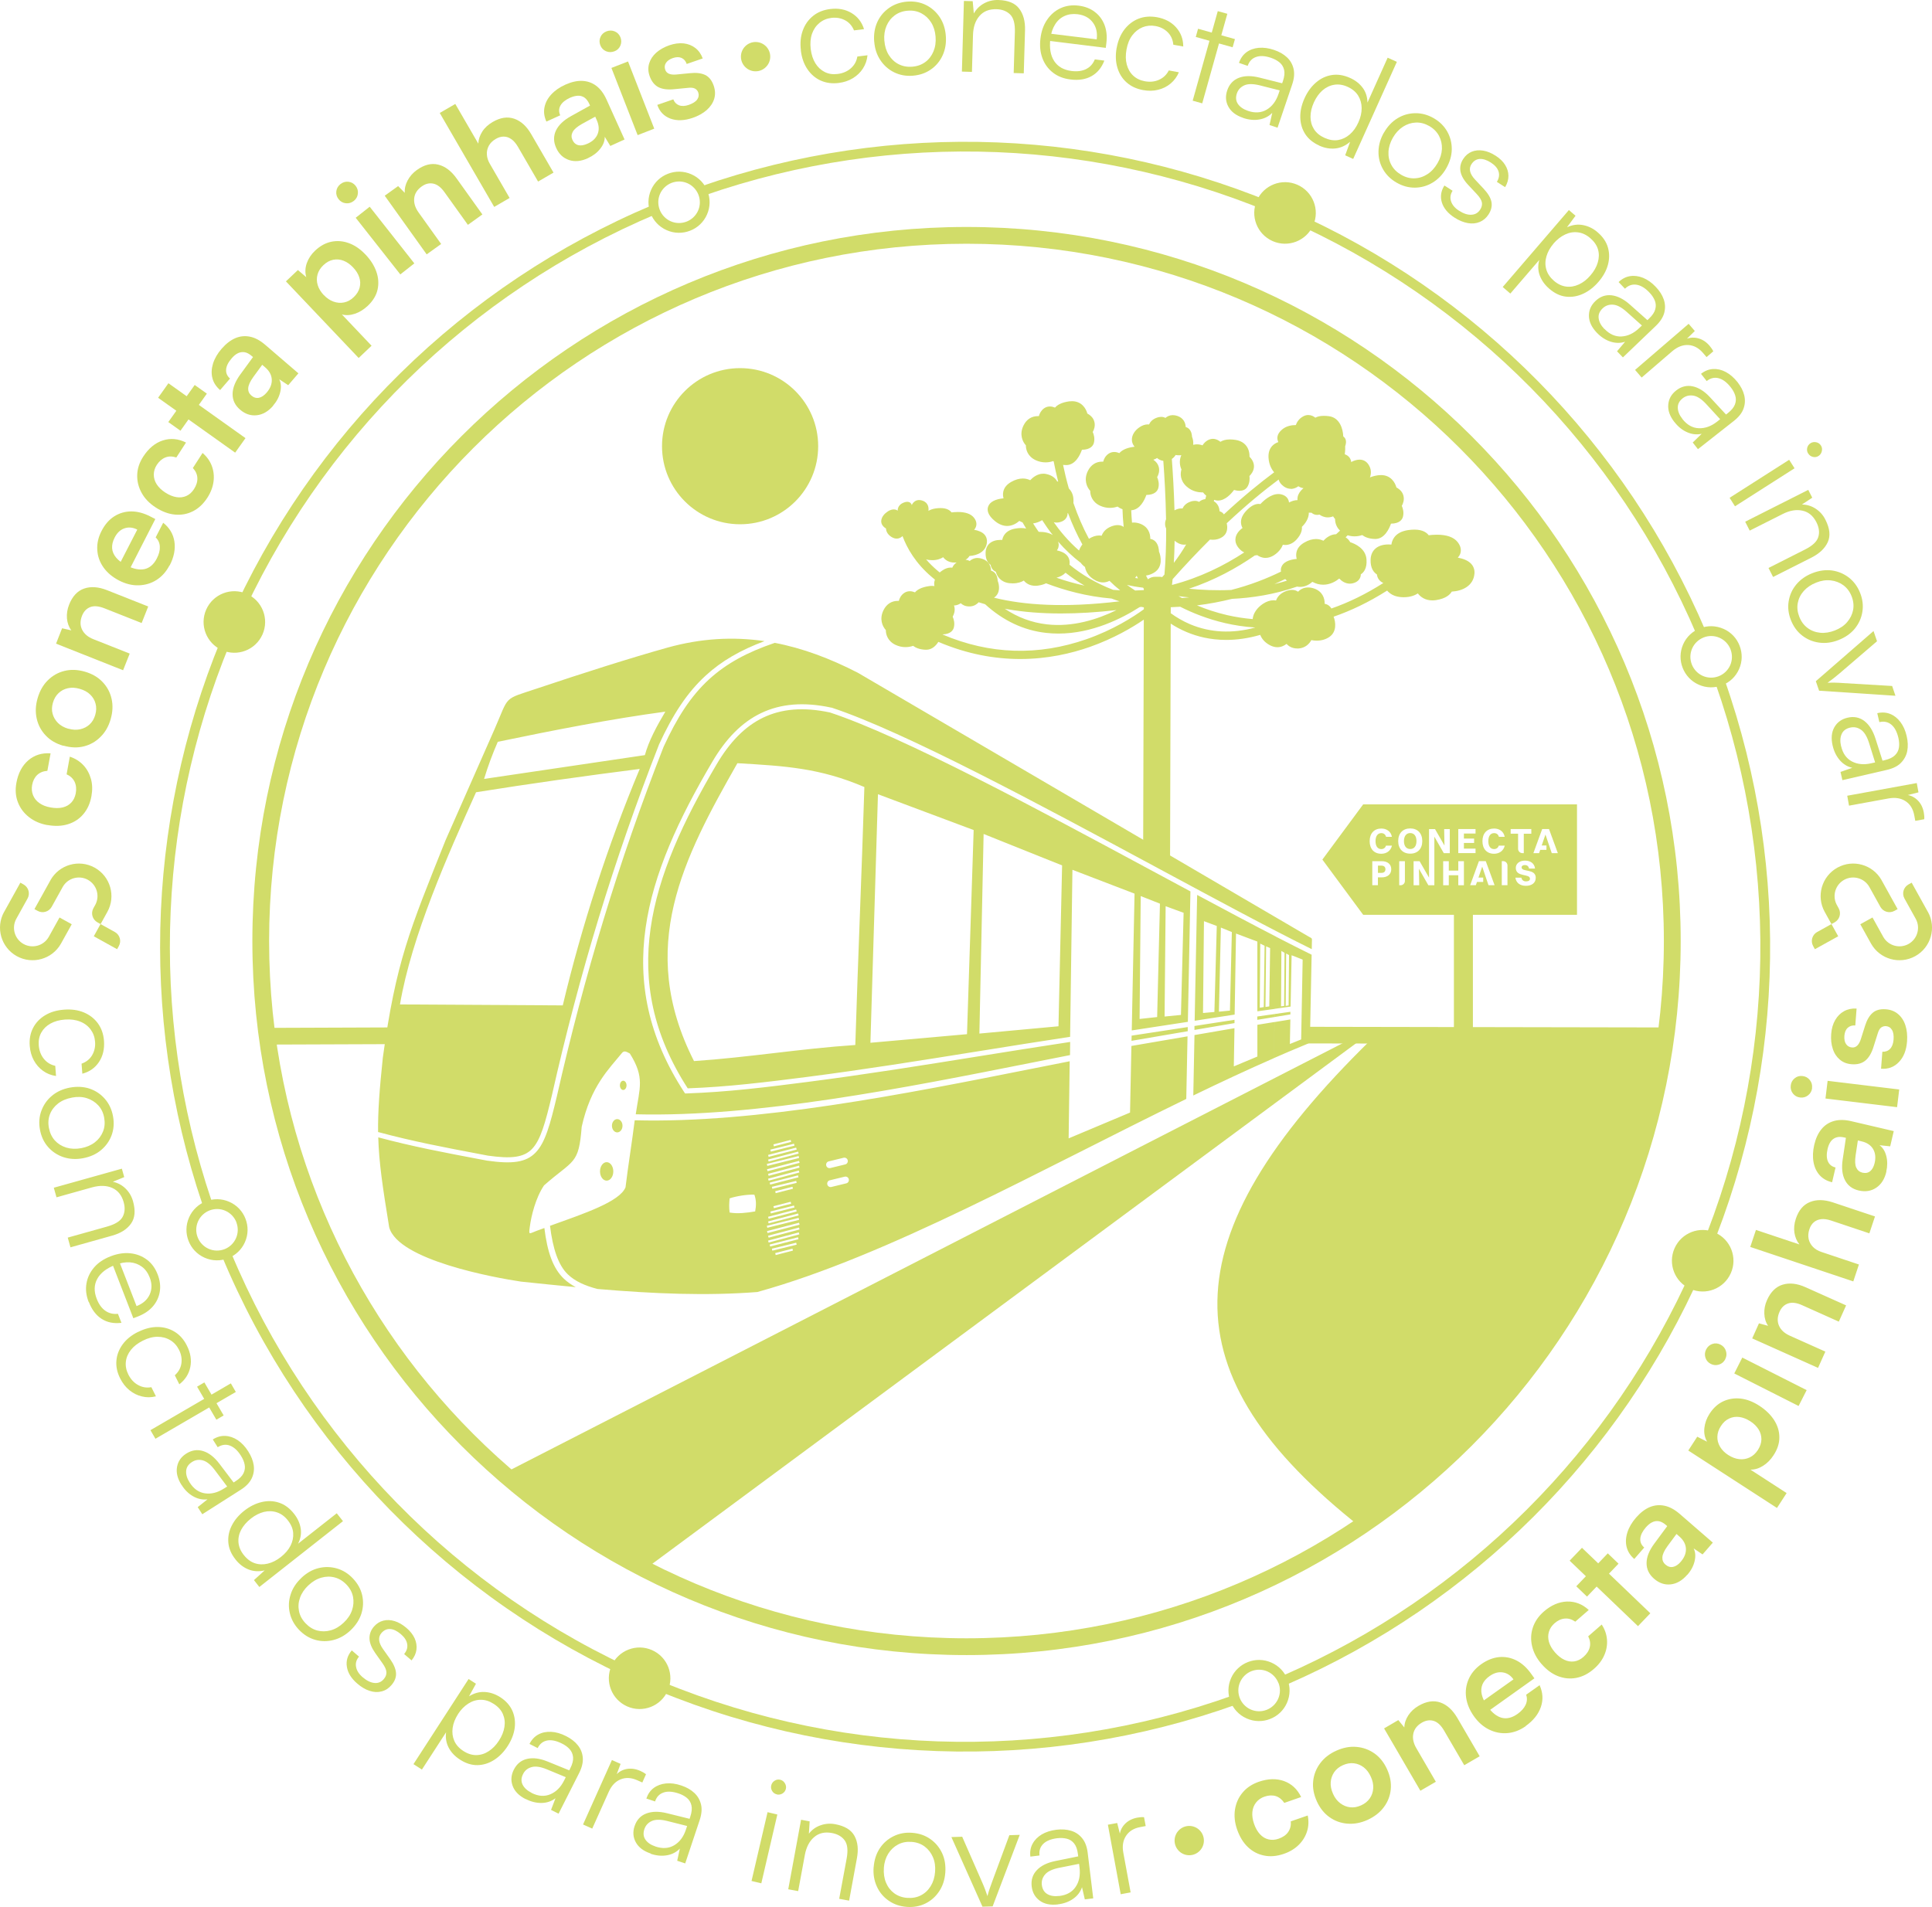 <svg xmlns="http://www.w3.org/2000/svg" id="Camada_2" data-name="Camada 2" viewBox="0 0 892.31 880.9"><defs><style> .cls-1 { fill-rule: evenodd; } .cls-1, .cls-2 { fill: #d1dc69; } </style></defs><g id="Camada_2-2" data-name="Camada 2"><path class="cls-1" d="M298.74,724.22l329.6-243.81c-5.23.6-2.03-.08-5.43.05-124.81,63.9-265.43,136.21-390.21,200.1,18.17,16.49,39.4,31.37,66.03,43.65"></path><path class="cls-2" d="M527.92,271.43c.11.19.25.38.36.55v.6c-1.34.08-2.69.16-4,.19-1.32-.82-2.55-1.7-3.78-2.6,2.44.58,4.9,1.01,7.43,1.29M515.67,281.82c-8.74,4.27-20.22,7.97-32.22,6.58-6.9-.79-13.4-3.21-19.4-7.21.36.05.71.14,1.07.19,7.56,1.34,15.86,2,24.91,2,8,0,16.55-.52,25.62-1.56h.03ZM549.26,275.95c-1.1.11-2.19.22-3.32.3-.55-.3-1.1-.58-1.62-.88,1.53.22,3.18.41,4.93.58ZM487.97,266.86c1.56-.41,3.07-1.15,4.16-2.3,2.6,2.06,5.53,4.06,8.77,5.95-4.6-.99-8.93-2.25-12.93-3.64ZM593.57,267.46c.25.25.49.49.79.77-1.92.6-3.84,1.12-5.75,1.56,1.73-.77,3.37-1.53,4.99-2.33h-.03ZM477.15,241.78c1.62-.22,3.04-.82,4.19-1.51,1.4,2.19,3.01,4.52,4.9,6.9-1.53-.99-3.67-1.51-6.38-1.51h-.14c-.96-1.37-1.81-2.69-2.58-3.89h0ZM579.68,289.84v.05c-10.66,2.88-20.71,2.36-30-1.53-3.48-1.48-6.47-3.29-8.96-5.1v-2.77c1.48-.05,2.93-.14,4.38-.22,5.48,2.79,12.47,5.64,20.74,7.56,4.14.96,8.8,1.7,13.86,2.03l-.03-.03ZM434.02,264.44c-.36-.3-.74-.58-1.07-.88-2-1.7-3.75-3.43-5.23-5.18.44.14.93.22,1.45.3.49.05.96.08,1.42.08,2.36,0,4-.71,5.01-1.37.93,1.23,2.6,2.47,5.15,2.47.36,0,.71,0,1.07-.05-1.01.71-1.64,1.56-2,2.41-.22-.03-.44-.05-.69-.05-1.26,0-2.58.44-3.86,1.32-.47.3-.88.63-1.26.96ZM499.12,259.92c.47.69,1.12,1.34,2,2,.25,1.51,1.21,4.36,4.99,6.27,1.1.55,2.22.85,3.32.85h0c1.15,0,2.16-.3,2.99-.74,1.59,1.59,3.23,3.04,4.93,4.38-1.1-.05-2.16-.14-3.23-.22-8.08-3.1-14.74-7.21-20.17-11.62,0-.16.05-.3.05-.47.14-1.48-.3-2.82-1.26-3.86-1.1-1.21-2.79-1.89-4.58-2.27.19-.27.36-.58.49-.88.27-.66.58-1.84,0-3.23,3.26,3.73,6.74,7.01,10.44,9.81l.03-.03ZM499.92,251.48c-.71.9-1.23,1.86-1.56,2.82-2.44-2.11-4.77-4.47-7.01-7.07-1.75-2.03-3.29-4.06-4.66-6,.41.11.88.16,1.34.16h0c.41,0,.82-.05,1.23-.14,1.97-.44,2.9-1.45,3.34-2.25.36-.66.49-1.34.49-1.92.05-.03.11-.08.16-.11,1.97,5.23,4.19,10.08,6.63,14.49h.03ZM524.27,266.97c.27-.33.49-.69.71-1.01.19.41.38.82.6,1.23-.44-.05-.88-.14-1.29-.22h-.03ZM542.52,249.79c.47.41,1.04.79,1.73,1.15.85.44,1.73.66,2.6.66.36,0,.69-.03.99-.11-1.64,2.82-3.53,5.67-5.7,8.52.19-3.34.33-6.77.36-10.25l.03.03ZM615.68,238.47c.3.49.6.9.93,1.26,0,1.51.47,3.67,2.3,5.37-.58.55-1.18,1.1-1.81,1.67-2.69.05-4.74,1.78-5.89,3.01-.82-.41-1.95-.79-3.4-.79-1.7,0-3.51.52-5.34,1.59-2.08,1.18-3.32,2.71-3.7,4.6-.22,1.1-.11,2.14.14,2.99-3.86.36-6.38,1.67-7.12,3.84-.19.55-.3,1.23-.16,2.03-6.58,3.23-14.22,6.22-22.96,8.47-7.21.33-13.86,0-19.48-.58,11.73-3.89,21.89-9.48,30.39-15.37h0c.38,0,.74-.05,1.07-.14.82.6,2.14,1.29,3.84,1.29h0c1.34,0,2.66-.44,3.95-1.26,2.41-1.59,3.53-3.43,4.06-4.82.33.05.71.11,1.12.11,1.32,0,3.29-.44,5.18-2.49,2.33-2.55,2.63-4.63,2.49-5.89,1.56-1.48,3.26-3.89,3.21-6.58.47.08.85.08,1.21.05.93.82,1.89,1.01,2.63,1.01.38,0,.74-.05,1.07-.14.82.6,2.14,1.29,3.84,1.29.85,0,1.67-.16,2.49-.49l-.03-.03ZM522.49,235.7c4.03-.22,6.14-4.74,6.96-7.07,4.06-.05,5.18-1.97,5.51-3.15.55-2.06-.03-3.97-.52-5.07.58-1.01,1.23-2.74.77-4.63-.33-1.37-1.18-2.52-2.55-3.43.66-.16,1.26-.47,1.75-.79.69.63,1.64,1.15,2.88,1.32.52,7.12,1.1,16.82,1.26,26.96-.3.74-.47,1.51-.44,2.27,0,.71.19,1.4.49,2.03.03,7.29-.19,14.63-.79,21.26-.36.38-.71.79-1.07,1.18-.41-.11-.82-.16-1.26-.16h-1.97c-1.26,0-2.41.44-3.32,1.18-.3-.58-.6-1.12-.9-1.73,1.48-.22,2.82-.74,4-1.53,3.73-2.47,3.01-7.18,2-9.59-.03-.93-.25-3.15-1.64-4.6-.66-.66-1.45-1.1-2.38-1.23.05-2.52-.96-5.7-4.88-7.07-.96-.33-1.89-.49-2.77-.49-.27,0-.55,0-.79.05-.16-1.95-.3-3.84-.36-5.67l.03-.03ZM435.31,293.05c3.84-.14,4.9-2,5.21-3.12.55-2.06-.03-3.97-.52-5.07.58-1.01,1.23-2.74.77-4.63-.05-.19-.11-.38-.16-.55,1.23,0,2.3-.47,3.12-1.04.85.82,2.11,1.48,3.86,1.48h.47c1.81-.11,3.07-.96,3.95-1.92.96.3,1.95.6,2.96.9,8.36,7.62,17.76,12.06,28.06,13.23,1.95.22,3.89.33,5.81.33,15.51,0,29.29-6.96,37.51-12.22l.77-.11c.38.08.77.14,1.18.22v.88c-4.96,3.62-14.19,9.51-26.36,13.78-22.44,7.86-44.8,7.15-66.58-2.11l-.03-.05ZM545.62,210.19c-1.15,2.58-.69,5.1.05,6.66-.6,1.89-.66,5.12,2.3,7.81,2.69,2.44,5.67,2.79,7.21,2.79h.47c.33.47.79.99,1.45,1.51-.14.52-.27,1.04-.41,1.59-1.23.14-2.19.66-2.9,1.29-.52-.3-1.18-.49-1.97-.49-.66,0-1.4.14-2.16.44-1.95.71-2.99,1.95-3.51,3.1-.19,0-.38-.03-.6-.03-1.01,0-2.06.3-3.1.88-.25-9.01-.77-17.43-1.23-23.73.77-.52,1.34-1.18,1.75-1.84.44.08.96.14,1.53.14.38,0,.77,0,1.15-.08l-.03-.03ZM596.17,225.84c1.45,0,2.66-.6,3.48-1.23.63.41,1.42.77,2.38.88-1.45,1.18-2.38,2.58-2.69,4-.08.44-.14.96-.08,1.53h-.05c-1.29,0-2.63.44-3.86,1.1-.03-.27-.08-.55-.16-.79-.27-.9-1.1-2.49-3.64-3.01-.38-.08-.77-.11-1.15-.11-3.48,0-6.8,3.04-8.27,4.63-.25-.05-.49-.08-.79-.08-1.92,0-3.92,1.15-5.97,3.43-1.62,1.81-2.36,3.64-2.19,5.48.08.88.36,1.62.69,2.22-1.73,1.26-2.85,2.79-3.18,4.38-.22,1.1-.22,2.74,1.15,4.55.96,1.26,1.95,1.97,2.82,2.36-9.29,6.08-20.47,11.67-33.37,15.02.11-.88.22-1.75.3-2.66,6.03-6.8,11.78-12.85,17.23-18.28.41.05.85.08,1.34.08,1.64,0,3.15-.44,4.41-1.29,2.41-1.59,2.49-4.33,2-6.33,9.15-8.58,17.23-15.18,24-20.22.25,1.18,1.07,2.27,2.41,3.23,1.01.71,2.11,1.07,3.21,1.07v.05ZM632.78,220.38c.6-1.81.6-3.86-.82-5.92-.96-1.4-2.36-2.14-4.03-2.14-1.29,0-2.63.44-3.86,1.1-.03-.27-.08-.55-.16-.79-.25-.79-.9-2.14-2.82-2.79.25-1.67.22-3.04.19-3.73.3-.77.69-2.3,0-3.56-.22-.38-.52-.71-.88-.96-.14-3.48-1.62-8.66-6.6-9.34-.85-.11-1.64-.16-2.38-.16-1.84,0-3.1.38-3.92.85-.77-.63-1.89-1.23-3.26-1.23-.77,0-1.53.19-2.27.58-2.08,1.1-3.04,2.79-3.48,4.06-1.78,0-4.33.33-6.36,2.06-2.55,2.16-2.44,4.22-1.73,5.81-.93.3-1.95.85-2.79,1.73-1.29,1.37-1.86,3.21-1.73,5.48.19,3.1,1.34,5.26,2.6,6.74-6.58,4.88-14.39,11.23-23.21,19.43-.11-.16-.25-.33-.38-.47-.44-.47-.99-.79-1.62-.96-.08-1.7-.79-3.56-2.66-4.66.05-.19.11-.38.16-.58h.11c.52.19,1.1.3,1.64.3,3.37,0,6.14-3.15,7.43-4.9.69.19,1.59.38,2.49.38,2.11,0,3.15-.99,3.67-1.81,1.12-1.81,1.12-3.81.96-5.01.82-.82,1.97-2.27,2.08-4.22.08-1.64-.6-3.23-2.03-4.66,0-.71-.05-1.78-.41-2.93-.85-2.69-3.01-4.41-6.03-4.88-.93-.14-1.81-.22-2.6-.22-2.14,0-3.51.52-4.41,1.1-.85-.69-2.03-1.37-3.48-1.37-.52,0-1.04.08-1.53.27-1.59.58-2.63,1.67-3.26,2.74-.71-.27-1.59-.47-2.58-.47-.58,0-1.15.08-1.73.22.16-1.4-.16-2.79-.55-3.75-.03-.79-.22-2.41-1.32-3.53-.44-.47-.99-.77-1.59-.93-.08-1.97-1.07-4.19-3.81-5.12-.74-.25-1.45-.38-2.14-.38-1.48,0-2.6.58-3.43,1.29-.52-.3-1.15-.49-1.95-.49-.66,0-1.4.14-2.16.44-1.92.71-2.93,1.92-3.45,3.07-.19,0-.38-.03-.58-.03-1.21,0-2.44.41-3.7,1.23-2.33,1.53-3.7,3.75-3.64,5.92,0,1.15.47,2.25,1.26,3.18-.16,0-.36.03-.55.05-3.67.52-5.53,1.75-6.49,2.88-.66-.27-1.48-.52-2.36-.52-1.01,0-1.95.3-2.77.9-1.37,1.01-2.03,2.36-2.33,3.56h-.52c-2.85,0-5.18,1.51-6.55,4.27-2.06,4.14-.47,7.54,1.07,9.23-.03,2,.85,5.1,4.47,6.82,1.48.69,3.01,1.04,4.6,1.04,1.48,0,2.71-.3,3.53-.6.52.41,1.29.85,2.3,1.21.08,2.63.25,5.37.55,8.19h0c-.69-.49-1.59-.85-2.77-.85-.85,0-1.78.19-2.77.55-2.74,1.01-4.06,2.77-4.63,4.36-.36-.08-.77-.11-1.21-.11-1.51,0-3.07.52-4.66,1.53-2.9-5.37-5.18-10.82-6.93-15.86-.08-.25-.16-.47-.25-.71.05-.6.05-1.26,0-1.97-.14-2-.99-3.56-2.11-4.74-1.1-3.84-1.97-7.51-2.66-10.85.44.05.88.08,1.37.08h.11c4.22,0,6.38-4.69,7.23-7.07,4.06-.05,5.18-1.97,5.51-3.15.55-2.06-.03-3.97-.52-5.07.58-1.01,1.23-2.74.77-4.63-.38-1.62-1.48-2.9-3.26-3.89-.63-2.36-2.66-5.7-7.1-5.7-.44,0-.88.03-1.34.08-3.67.52-5.53,1.75-6.49,2.88-.66-.27-1.48-.52-2.36-.52-1.01,0-1.95.3-2.77.9-1.34,1.01-2.03,2.36-2.33,3.56h-.52c-2.85,0-5.18,1.51-6.55,4.27-2.06,4.14-.47,7.54,1.07,9.23-.03,2,.85,5.1,4.47,6.82,1.48.69,3.01,1.04,4.6,1.04,1.48,0,2.71-.3,3.53-.6.08.05.16.11.25.19.55,2.85,1.23,6,2.08,9.34-.19-.05-.36-.14-.52-.19-.66-1.29-2.16-2.82-5.18-3.4-.41-.08-.79-.11-1.21-.11-2.74,0-4.85,1.75-6.03,3.01-.82-.41-1.95-.79-3.4-.79-1.7,0-3.51.52-5.34,1.56-2.08,1.18-3.32,2.71-3.7,4.6-.22,1.1-.11,2.14.14,2.99-3.86.36-6.38,1.7-7.12,3.84-.52,1.48-.38,3.86,3.26,6.77,1.78,1.42,3.64,2.16,5.53,2.16,2.55,0,4.49-1.34,5.62-2.33.49.27.99.49,1.48.69.49.88,1.04,1.84,1.67,2.85-.66-.16-1.42-.25-2.27-.25-.74,0-1.53.05-2.36.19-2.52.36-4.36,1.37-5.45,2.96-.55.79-.82,1.62-.96,2.33h-.79c-4.19,0-6.77,2.19-6.9,5.86-.11,3.34,1.26,4.93,2.33,5.67.25,1.67,1.32,2.71,2.41,3.21.52,2.06,2.22,4.8,6.3,5.26.52.05,1.01.08,1.51.08,2.33,0,4-.63,5.1-1.29.96,1.18,2.63,2.41,5.37,2.41.44,0,.9-.03,1.34-.11,1.51-.22,2.66-.6,3.56-1.04,8.55,3.26,18.8,6.08,30.25,7.04,1.21.47,2.44.88,3.7,1.29-25.54,3.07-44.28,1.73-58.03-1.7h.05c3.04-2.03,2.49-5.78,1.7-7.78-.03-.79-.25-2.55-1.37-3.7-.47-.49-1.04-.82-1.7-.99-.05-2-.93-4.41-4-5.45-.77-.27-1.53-.41-2.25-.41-1.56,0-2.77.63-3.62,1.4-.49-.3-1.12-.52-1.92-.55.96-.58,1.51-1.23,1.81-1.78,3.62-.19,7.67-1.92,8.08-6.36.11-1.34-.27-2.58-1.12-3.51-1.12-1.23-2.9-1.89-4.8-2.22.33-.36.58-.77.77-1.21.33-.79.69-2.44-.85-4.38-1.4-1.75-3.89-2.63-7.4-2.63-1.18,0-2.25.11-2.96.19-.66-.9-2.08-2-5.07-2-.69,0-1.45.05-2.25.16-1.32.19-2.44.58-3.34,1.12.16-1.15.14-3.7-2.69-4.69-3.73-1.29-5.01,2.03-5.01,2.03,0,0-.47-2.36-3.64-1.18s-2.85,3.78-2.85,3.78c0,0-1.7-1.59-4.66.38-2.99,1.97-4.47,5.59-.74,7.84,0,0-.14,2.58,3.04,4.19,2.16,1.1,3.78.08,4.58-.69,2.06,5.56,6.03,12.6,13.62,18.99.44.38.9.74,1.34,1.1-.22.66-.36,1.34-.33,2,0,.33.05.66.11.99-.36-.05-.74-.08-1.15-.08-.44,0-.88.03-1.34.11-3.67.52-5.53,1.75-6.49,2.88-.66-.27-1.48-.52-2.36-.52-1.01,0-1.95.3-2.77.9-1.37,1.01-2.03,2.36-2.33,3.56h-.52c-2.85,0-5.18,1.51-6.55,4.27-2.06,4.14-.47,7.54,1.07,9.23-.03,2,.85,5.1,4.47,6.82,1.48.69,3.01,1.04,4.6,1.04,1.48,0,2.71-.3,3.53-.6,1.01.79,2.88,1.75,5.95,1.81h.11c2.58,0,4.38-1.73,5.59-3.64,13.54,5.78,26.33,7.92,37.81,7.92,12.55,0,23.51-2.55,32.17-5.59,10.93-3.86,19.48-8.88,24.91-12.6l-.3,107.33c0,2.9,4,4.44,6.9,4.44,3.01.47,5.53,1.23,5.53-.79l.3-109.14c2.14,1.4,4.55,2.71,7.26,3.86,4.85,2.06,10.99,3.67,18.36,3.67,4.74,0,10-.66,15.73-2.33.58,1.51,1.84,3.43,4.6,4.85,1.1.55,2.22.85,3.32.85h0c1.81,0,3.23-.77,4.22-1.53.96,1.04,2.52,2.11,4.99,2.11h.58c3.12-.22,4.96-2.16,5.89-3.86.69.14,1.53.25,2.49.25,2.16,0,4.08-.55,5.73-1.64,3.64-2.41,3.04-6.96,2.06-9.43,7.86-2.71,16.14-6.6,24.72-12.06,1.21,1.42,3.07,2.63,5.86,2.96.63.08,1.23.11,1.84.11h0c3.04,0,5.18-.9,6.49-1.75,1.21,1.59,3.37,3.21,6.66,3.21.52,0,1.07-.03,1.64-.11,4.66-.69,6.58-2.6,7.37-3.95,4.69-.25,9.95-2.49,10.47-8.25.16-1.75-.36-3.32-1.48-4.55-1.45-1.59-3.78-2.44-6.19-2.88.41-.47.77-.99,1.01-1.53.44-1.04.88-3.18-1.1-5.67-1.81-2.27-5.04-3.4-9.56-3.4-1.53,0-2.9.14-3.81.25-.85-1.15-2.71-2.6-6.58-2.6-.9,0-1.86.08-2.9.22-3.04.44-5.26,1.64-6.55,3.53-.74,1.1-1.07,2.22-1.18,3.15-.47-.03-.93-.05-1.37-.05-5.01,0-8.08,2.6-8.25,6.96-.16,4.19,1.64,6.08,2.9,6.88.27,2.14,1.64,3.4,2.99,3.97-7.92,5.04-15.95,8.99-24,11.78-.19-.33-.44-.66-.71-.93-.66-.66-1.45-1.1-2.38-1.23.03-2.52-.96-5.7-4.88-7.07-.96-.33-1.89-.49-2.77-.49-2.19,0-3.7.96-4.66,1.97-.69-.49-1.59-.85-2.77-.85-.85,0-1.78.19-2.77.55-2.74,1.01-4.06,2.77-4.63,4.36-.36-.08-.77-.11-1.21-.11-1.53,0-3.15.55-4.8,1.62-2.79,1.84-4.58,4.49-4.77,7.07-3.92-.33-7.81-.93-11.7-1.81-5.21-1.21-9.92-2.79-14.03-4.52,5.73-.71,11.12-1.75,16.17-3.01,9.07-.44,19.56-1.97,30.06-5.67.49.11.96.14,1.45.14,2.55,0,4.49-1.34,5.62-2.33,1.62.88,3.32,1.32,5.01,1.32,3.29,0,5.89-1.62,7.4-2.85,1.04,1.1,2.71,2.36,4.9,2.36h0c.41,0,.82-.05,1.23-.14,1.97-.44,2.9-1.45,3.34-2.25.38-.66.49-1.34.49-1.92,1.32-.82,2.93-2.71,2.63-6.88-.36-5.15-5.43-7.29-7.54-7.97-.38-.74-1.04-1.56-2.11-2.25.33-.3.66-.63.96-.93,1.04.33,2.08.49,3.18.49,1.48,0,2.71-.3,3.53-.6,1.01.79,2.88,1.75,5.95,1.81h.11c4.22,0,6.38-4.69,7.23-7.07,4.06-.05,5.18-1.97,5.51-3.15.55-2.06-.03-3.97-.52-5.07.58-1.01,1.23-2.74.77-4.63-.38-1.62-1.48-2.9-3.26-3.89-.63-2.36-2.66-5.7-7.1-5.7-.44,0-.88.03-1.34.08-1.56.22-2.79.58-3.78.99l-.03-.11Z"></path><path class="cls-2" d="M674.13,206.93c-58.28-58.28-138.81-94.34-227.75-94.34s-169.44,36.06-227.75,94.34c-58.28,58.28-94.34,138.81-94.34,227.75s36.06,169.44,94.34,227.75c58.28,58.28,138.81,94.34,227.75,94.34s169.44-36.06,227.75-94.34c58.28-58.28,94.34-138.81,94.34-227.75s-36.06-169.44-94.34-227.75M446.4,104.84c91.08,0,173.55,36.91,233.23,96.61,59.68,59.68,96.61,142.15,96.61,233.23s-36.91,173.55-96.61,233.23c-59.68,59.68-142.15,96.61-233.23,96.61s-173.55-36.91-233.23-96.61c-59.68-59.68-96.61-142.15-96.61-233.23s36.91-173.55,96.61-233.23c59.68-59.68,142.15-96.61,233.23-96.61h0Z"></path><polygon class="cls-2" points="123.6 474.8 183.33 474.58 183.33 482.3 123.6 482.52 123.6 474.8"></polygon><path class="cls-1" d="M223.58,359.8c1.73-5.73,3.84-11.43,6.33-17.15,25.54-5.29,52.22-10.55,77.38-13.92-4.06,6.82-7.7,13.65-9.45,20.08-24.74,3.67-49.48,7.32-74.23,10.99M184.73,463.97c25.07.14,50.12.3,75.19.44,8.66-36.41,20.77-73.95,35.54-109.22-25.21,3.21-50.77,6.8-75.6,10.77-12.99,28.85-29.78,66.47-35.13,98.01ZM340.58,352.54c22.03,1.29,38.06,2.19,58.64,11.01-1.26,40.36-2.93,78.8-4.19,119.16-25.21,1.67-49.27,5.73-74.5,7.43-26.72-52.55-4.77-93.93,20.03-137.58l.03-.03ZM488.87,474.06l1.67-74.31-36.25-14.52-1.95,92.2,36.52-3.37h0ZM446.62,477.7l3.07-94.28-44.2-16.55-3.48,114.81,44.61-3.97h0ZM545.43,468.82l1.23-47.18-8.3-3.04-.49,50.96,7.56-.74ZM534.44,469.78l1.29-52.36-8.88-3.51-.52,56.77,8.11-.88v-.03ZM568.06,466.82l.88-36.28-5.07-2.08-.9,38.85,5.1-.49h0ZM560.88,467.43l1.1-39.7-5.92-2.22-.44,42.42,5.23-.47.03-.03ZM586.23,464.88l.38-26.93-1.84-.82-.3,28,1.75-.25ZM583.68,465.18l.38-28.3-2-1.01-.22,29.62,1.84-.3ZM595.16,464.47l.19-23.29-1.32-.74-.22,24.22,1.34-.22v.03ZM593.08,464.69l.19-24.55-1.45-.88-.16,25.59,1.4-.16h.03ZM551.7,473.92l18.47-2.85v1.53l-18.5,3.15v-1.86l.03.03ZM522.6,480.77l.05-2.38,25.92-3.97v1.92l-25.98,4.44h0ZM580.69,471.07v-1.53l7.97-1.12v1.37l-7.97,1.29ZM588.64,469.78v-1.37l7.34-1.04v1.21l-7.34,1.21ZM494.24,478.88l1.07-77.1,28.69,11.01-1.29,63.19,25.92-3.97,1.18-60.25c-5.34-2.88-10.8-5.81-16.3-8.77-54.58-29.4-116.45-62.72-150.15-73.87-12.25-2.63-22.36-1.73-30.88,2.36s-15.51,11.4-21.48,21.54c-15.45,26.22-27.02,51.13-30.52,75.84-3.48,24.41.9,48.69,17.15,73.87,9.15-.33,18.25-1.04,27.29-1.97,9.34-.96,18.55-2.11,27.76-3.29,26.41-3.4,52.72-7.62,79-11.84,14.3-2.3,28.58-4.58,42.61-6.71l-.03-.03ZM353.08,296.15c-14.47-2.11-29.26-1.32-44.77,2.99-17.21,4.8-39.95,12.08-59.49,18.63-16.96,5.7-13.32,2.96-20.61,19.51-7.48,16.93-14.93,33.87-22.41,50.8-16.6,41.51-22.93,56.17-28.99,100.5-1.56,14.91-2.3,24.99-2.19,34.33,16.19,4.36,31.26,7.21,46.58,10.11l4.14.79c10.63,1.51,16.52.93,20.39-3.1,3.97-4.14,6.14-12.03,9.23-25.02,6.27-27.81,13.4-54.88,21.56-81.68,8.17-26.8,17.37-53.29,27.78-79.9v-.05c6.36-13.84,12.96-24.08,21.7-32.06,7.26-6.66,15.97-11.7,27.13-15.86h-.05ZM254.03,566.26c1.29,10.44,3.78,18.17,8.27,22.44,3.26,3.1,7.67,5.15,13.65,6.71,26.06,2.22,50.36,3.23,73.84,1.4,60.23-16.66,131.03-56.55,198.1-89.19l.58-28.91-25.92,4.44-.63,30.77-28.36,11.92.49-35.62c-5.67,1.12-11.51,2.27-17.4,3.45-58.64,11.67-127.27,25.32-183.5,23.81-1.29,10.41-2.99,20.58-4.25,30.99-2.77,6.66-18.99,12.06-34.88,17.76v.03ZM605.85,438.44l.05-2.9c.05-2.47.33-1.86-1.84-3.12-69.3-40.55-138.56-81.1-207.86-121.66-12.77-6.58-25.45-11.34-38.36-13.81-12.82,4.33-22.44,9.62-30.3,16.8-8.44,7.73-14.88,17.73-21.07,31.26-10.41,26.58-19.59,53.02-27.7,79.71-8.14,26.72-15.26,53.76-21.54,81.52h0c-3.18,13.4-5.43,21.56-9.81,26.11-4.49,4.69-10.96,5.4-22.41,3.78l-4.22-.79c-15.15-2.88-30.06-5.67-46.09-9.97.33,11.7,2,22.8,5.04,41.51,4.06,15.23,48.75,23.32,60.88,25.13,8.63.9,17.07,1.78,25.29,2.55-2.06-1.1-3.86-2.36-5.45-3.86-5.04-4.8-7.67-12.3-9.04-23.45-1.18.44-2.36.85-3.53,1.29-3.67,1.37-3.73,2.19-3.18-1.95.66-5.04,2.71-13.34,6.55-19.02,13.67-12.06,16.03-9.34,17.4-27.07,4.19-18.85,12.63-26.74,18.63-34.14,1.01-1.26,2.25-.44,3.62.3,6.96,11.12,4.52,15.67,2.71,28.06,55.81,1.42,124.18-12.17,182.57-23.78,6.11-1.21,12.11-2.41,18-3.56l.08-6.08c-14.25,2.16-28.22,4.38-42.2,6.63-26.28,4.22-52.58,8.44-79.08,11.84-9.29,1.21-18.58,2.36-27.81,3.32-9.32.96-18.66,1.67-28.11,2h-.66l-.36-.52c-16.88-25.89-21.45-50.88-17.86-76.04,3.56-25.07,15.23-50.25,30.83-76.69,6.19-10.52,13.51-18.14,22.5-22.44,8.99-4.3,19.62-5.29,32.44-2.52h.14c33.87,11.23,95.9,44.64,150.59,74.09,26.93,14.49,52.09,28.06,71.24,37.51h-.08ZM357.43,529.52l7.97-2.06-.22-.9-7.97,2.06.22.9ZM356.01,531.95l10.93-2.74-.22-.9-10.93,2.74.22.9ZM355,534.39l12.96-3.37-.25-.9-12.96,3.37.25.9ZM355,536.53l13.86-3.67-.25-.9-13.86,3.67.25.9ZM354.39,538.56l14.69-3.67-.22-.9-14.69,3.67.22.9ZM354.5,541l14.8-3.86-.25-.9-14.8,3.86.25.9ZM355,543.13l14.28-3.78-.25-.9-14.28,3.78.25.9ZM355,545.38l14.19-3.78-.25-.9-14.19,3.78.25.9ZM355.71,547.19l13.07-3.37-.22-.9-13.07,3.37.22.9ZM356.72,549.13l11.23-2.74-.22-.9-11.23,2.74.22.9ZM358.26,551.16l7.97-2.06-.22-.9-7.97,2.06.22.9ZM348.78,559.6c.49-2.69.58-5.07-.36-7.75-3.32-.16-8.33.66-11.43,1.7-.22,2.19-.33,4.11,0,6.55,3.81.66,8.17.11,11.78-.52v.03ZM389.6,534.8l-6.85,1.67c-.85.19-1.37,1.07-1.15,1.92h0c.19.85,1.07,1.37,1.92,1.15l6.85-1.67c.85-.19,1.37-1.07,1.15-1.92h0c-.19-.85-1.07-1.37-1.92-1.15ZM390.1,543.54l-6.85,1.67c-.85.19-1.37,1.07-1.15,1.92h0c.19.85,1.07,1.37,1.92,1.15l6.85-1.67c.85-.19,1.37-1.07,1.15-1.92h0c-.19-.85-1.07-1.37-1.92-1.15ZM357.43,558.09l7.97-2.06-.22-.9-7.97,2.06.22.9ZM356.01,560.53l10.93-2.77-.22-.9-10.93,2.77.22.9ZM355,562.97l12.96-3.37-.25-.9-12.96,3.37.25.9ZM355,565.11l13.86-3.67-.25-.9-13.86,3.67.25.9ZM354.39,567.14l14.69-3.67-.22-.9-14.69,3.67.22.9ZM354.5,569.57l14.8-3.86-.25-.9-14.8,3.86.25.9ZM355,571.71l14.28-3.78-.25-.9-14.28,3.78.25.9ZM355,573.96l14.19-3.78-.25-.9-14.19,3.78.25.9ZM355.71,575.79l13.07-3.37-.22-.9-13.07,3.37.22.9ZM356.72,577.71l11.23-2.77-.22-.9-11.23,2.77.22.9ZM358.26,579.74l7.97-2.06-.22-.9-7.97,2.06.22.9ZM287.84,499.21c-.85,0-1.53.96-1.53,2.14s.69,2.14,1.53,2.14,1.53-.96,1.53-2.14-.69-2.14-1.53-2.14ZM285.07,516.94c-1.34,0-2.44,1.37-2.44,3.07s1.1,3.07,2.44,3.07,2.44-1.37,2.44-3.07-1.1-3.07-2.44-3.07ZM280.19,536.83c-1.7,0-3.07,1.92-3.07,4.27s1.37,4.27,3.07,4.27,3.07-1.92,3.07-4.27-1.37-4.27-3.07-4.27ZM605.05,477.95l.74-36.94c-5.07-2.49-10.55-5.29-16.41-8.3l-.63,33.32-8.03,1.12v-32.22l-9.86-3.7-.63,37.43-18.47,2.85,1.15-58.12c13.07,7.01,25.4,13.59,36.47,19.29l-.63,33.32,7.32-1.04.47-23.7,5.1,2-.69,36.88-5.21,2.11.22-11.34-7.32,1.21-.33,16.69h0c-12.19,5.34-24.63,11.15-37.18,17.23l.55-27.92,18.47-3.18-.3,17.65,10.88-4.55v-14.66l7.92-1.29-.33,16.69c4.63-2.03,9.23-4,13.81-5.89,3.67-1.51,2.88-.88,2.96-5.01l-.03.08Z"></path><polygon class="cls-2" points="602.97 474.3 768.06 474.6 768.06 482.28 602.97 481.98 602.97 474.3"></polygon><path class="cls-1" d="M768.77,481.4l-135.63-1.07c-93.65,91.63-93.82,154.89-4.55,225.23,105.27-76.28,126.23-156.89,140.18-224.16"></path><path class="cls-1" d="M341.82,170.05c19.92,0,36.06,16.14,36.06,36.06s-16.14,36.06-36.06,36.06-36.06-16.14-36.06-36.06,16.14-36.06,36.06-36.06"></path><path class="cls-2" d="M1.89,421.23h0c-4.03,7.26-1.4,16.41,5.86,20.44,7.23,4,16.33,1.42,20.39-5.75h0l4.99-8.99-5.64-3.12-4.99,8.99c-2.33,4.08-7.51,5.53-11.62,3.26s-5.62-7.43-3.4-11.56h0l5.26-9.48c1.26-2.3.44-5.18-1.86-6.47l-1.48-.82-7.51,13.54v-.03Z"></path><path class="cls-2" d="M53.04,430.52l-6.6-3.67-3.12,5.64,10.77,5.97.82-1.48c1.26-2.3.44-5.18-1.86-6.47"></path><path class="cls-2" d="M23.34,406.54h0l-7.43,13.4,1.48.82c2.3,1.26,5.18.44,6.47-1.86l5.12-9.23c2.33-4.08,7.51-5.53,11.62-3.26,4.03,2.25,5.56,7.23,3.53,11.32h0l-1.01,1.84c-1.26,2.3-.44,5.18,1.86,6.47l1.48.82,3.12-5.64h0c4.03-7.26,1.4-16.41-5.86-20.44-7.23-4-16.33-1.42-20.39,5.75"></path><path class="cls-2" d="M890.43,421.23h0c4.03,7.26,1.4,16.41-5.86,20.44-7.23,4-16.33,1.42-20.39-5.75h0l-4.99-8.99,5.64-3.12,4.99,8.99c2.33,4.08,7.51,5.53,11.62,3.26s5.62-7.43,3.4-11.56h0l-5.26-9.48c-1.26-2.3-.44-5.18,1.86-6.47l1.48-.82,7.51,13.54v-.03Z"></path><path class="cls-2" d="M839.27,430.52l6.6-3.67,3.12,5.64-10.77,5.97-.82-1.48c-1.26-2.3-.44-5.18,1.86-6.47"></path><path class="cls-2" d="M869,406.54h0l7.43,13.4-1.48.82c-2.3,1.26-5.18.44-6.47-1.86l-5.12-9.23c-2.33-4.08-7.51-5.53-11.62-3.26-4.03,2.25-5.56,7.23-3.53,11.32h0l1.01,1.84c1.26,2.3.44,5.18-1.86,6.47l-1.48.82-3.12-5.64h0c-4.03-7.26-1.4-16.41,5.86-20.44,7.23-4,16.33-1.42,20.39,5.75"></path><path class="cls-1" d="M792.14,569.36c3.59,1.59,6.19,4.47,7.51,7.86,1.32,3.4,1.34,7.29-.25,10.88s-4.47,6.19-7.86,7.51c-3.4,1.32-7.29,1.34-10.88-.25s-6.19-4.47-7.51-7.86c-1.32-3.4-1.34-7.29.25-10.88s4.47-6.19,7.86-7.51c3.4-1.32,7.29-1.34,10.88.25"></path><path class="cls-1" d="M301.15,762.23c3.59,1.59,6.19,4.47,7.51,7.86,1.32,3.4,1.34,7.29-.25,10.88-1.59,3.59-4.47,6.19-7.86,7.51-3.4,1.32-7.29,1.34-10.88-.25s-6.19-4.47-7.51-7.86c-1.32-3.4-1.34-7.29.25-10.88,1.59-3.59,4.47-6.19,7.86-7.51,3.4-1.32,7.29-1.34,10.88.25"></path><path class="cls-2" d="M93.46,556.18c-14.85-43.98-21.18-89.93-19.15-135.49,2.06-45.59,12.47-90.78,31.18-133.25,19.15-43.46,46.25-82.45,79.54-115.16,33.26-32.72,72.69-59.18,116.48-77.63l1.75,4.14c-43.27,18.22-82.2,44.36-115.08,76.67-32.85,32.3-59.62,70.83-78.56,113.79-18.5,41.98-28.8,86.61-30.8,131.63-2.03,45.02,4.25,90.42,18.91,133.85l-4.25,1.45h-.03Z"></path><path class="cls-2" d="M323.65,86.12c44.39-15.43,90.89-22.17,137.03-20.33,46.14,1.86,91.96,12.3,134.95,31.24,43.27,19.04,82.06,46.01,114.7,79.05,32.63,33.04,59.05,72.2,77.57,115.71l-4.14,1.75c-18.28-42.96-44.39-81.65-76.61-114.29-32.22-32.63-70.58-59.27-113.3-78.09-42.5-18.71-87.74-29.04-133.33-30.88s-91.52,4.82-135.36,20.06l-1.48-4.25-.03.03Z"></path><path class="cls-2" d="M322.58,89.96c-.88-2.27-2.66-4.25-5.07-5.32-2.44-1.07-5.04-1.04-7.34-.16-2.27.88-4.25,2.66-5.32,5.07-1.07,2.41-1.04,5.04-.16,7.34.88,2.27,2.66,4.25,5.07,5.32s5.04,1.04,7.34.16c2.27-.88,4.25-2.66,5.32-5.07,1.07-2.41,1.04-5.04.16-7.34M319.32,80.51c3.56,1.56,6.17,4.44,7.45,7.81,1.32,3.37,1.34,7.23-.25,10.8-1.56,3.56-4.44,6.17-7.81,7.45-3.37,1.32-7.23,1.34-10.8-.25-3.56-1.56-6.17-4.44-7.45-7.81-1.32-3.37-1.34-7.23.25-10.8,1.56-3.56,4.44-6.17,7.81-7.45,3.37-1.32,7.23-1.34,10.8.25Z"></path><path class="cls-1" d="M113.98,274.31c3.59,1.59,6.19,4.47,7.51,7.86,1.32,3.4,1.34,7.29-.25,10.88s-4.47,6.19-7.86,7.51c-3.4,1.32-7.29,1.34-10.88-.25-3.59-1.59-6.19-4.47-7.51-7.86s-1.34-7.29.25-10.88,4.47-6.19,7.86-7.51c3.4-1.32,7.29-1.34,10.88.25"></path><path class="cls-2" d="M590.45,777.41c-.88-2.27-2.66-4.25-5.07-5.32s-5.04-1.04-7.34-.16h0c-2.27.88-4.22,2.66-5.29,5.07s-1.04,5.04-.16,7.34c.88,2.27,2.66,4.25,5.07,5.32,2.44,1.07,5.04,1.04,7.34.16,2.27-.88,4.25-2.66,5.32-5.07,1.07-2.44,1.07-5.07.16-7.34h-.03ZM587.19,767.98c3.56,1.56,6.17,4.44,7.45,7.81,1.32,3.37,1.32,7.23-.25,10.8-1.56,3.56-4.44,6.17-7.81,7.45-3.37,1.32-7.23,1.34-10.8-.25-3.56-1.56-6.17-4.44-7.45-7.81-1.32-3.37-1.34-7.23.25-10.8,1.56-3.56,4.44-6.14,7.81-7.45,3.37-1.32,7.23-1.34,10.8.25Z"></path><path class="cls-2" d="M799.26,299.93c-.88-2.27-2.66-4.25-5.07-5.32-2.44-1.07-5.07-1.07-7.34-.16h0c-2.27.9-4.25,2.66-5.32,5.1s-1.04,5.04-.16,7.34h0c.88,2.27,2.66,4.25,5.07,5.32s5.04,1.04,7.34.16c2.27-.88,4.25-2.66,5.32-5.07,1.07-2.44,1.04-5.04.16-7.34M796,290.47c3.56,1.56,6.17,4.44,7.45,7.81,1.32,3.37,1.34,7.23-.25,10.8-1.56,3.56-4.44,6.17-7.81,7.45-3.37,1.32-7.23,1.34-10.8-.25-3.56-1.56-6.14-4.44-7.45-7.81-1.32-3.37-1.34-7.23.22-10.8,1.56-3.56,4.44-6.17,7.81-7.45,3.37-1.32,7.23-1.32,10.8.25h.03Z"></path><path class="cls-1" d="M599.24,85.36c3.59,1.59,6.19,4.47,7.51,7.86,1.32,3.4,1.34,7.29-.25,10.88s-4.47,6.19-7.86,7.51c-3.4,1.32-7.29,1.34-10.88-.25s-6.19-4.47-7.51-7.86c-1.32-3.4-1.34-7.29.25-10.88s4.47-6.19,7.86-7.51c3.4-1.32,7.29-1.34,10.88.25"></path><path class="cls-2" d="M109.19,564.61c-.88-2.27-2.66-4.25-5.07-5.32-2.44-1.07-5.04-1.04-7.34-.16-2.27.88-4.25,2.66-5.32,5.07-1.07,2.44-1.07,5.07-.16,7.34h0c.88,2.3,2.66,4.25,5.07,5.32,2.41,1.07,5.04,1.04,7.34.16h0c2.27-.88,4.22-2.66,5.29-5.07,1.07-2.44,1.04-5.04.16-7.34M105.93,555.16c3.56,1.56,6.17,4.44,7.45,7.81,1.32,3.37,1.34,7.23-.25,10.8-1.56,3.56-4.44,6.14-7.81,7.45s-7.23,1.34-10.8-.25c-3.56-1.56-6.17-4.44-7.45-7.81-1.32-3.37-1.32-7.23.25-10.8,1.56-3.56,4.44-6.17,7.81-7.45,3.37-1.32,7.23-1.34,10.8.25Z"></path><path class="cls-2" d="M571.51,787.19c-44.85,16.11-91.96,23.32-138.76,21.67s-93.3-12.11-136.89-31.32c-43.76-19.26-82.94-46.61-115.82-80.17-32.85-33.57-59.35-73.32-77.68-117.49l4.16-1.73c18.11,43.62,44.28,82.91,76.75,116.07,32.44,33.15,71.19,60.14,114.42,79.19,43.1,18.99,89.02,29.35,135.25,30.96,46.22,1.62,92.75-5.51,137.06-21.43l1.53,4.25h-.03Z"></path><path class="cls-2" d="M796.41,313.71c15.73,44.58,22.63,91.33,20.88,137.74-1.75,46.42-12.22,92.48-31.29,135.74-18.8,42.69-45.29,81.08-77.79,113.46-32.47,32.36-70.94,58.75-113.71,77.41l-1.81-4.14c42.25-18.44,80.26-44.5,112.34-76.47,32.09-31.98,58.25-69.9,76.83-112.07,18.82-42.74,29.15-88.26,30.91-134.1,1.75-45.84-5.1-92.01-20.61-136.04l4.25-1.51v-.03Z"></path><path class="cls-1" d="M716.71,394.08h2.79l-4.08-11.12h-3.15l-4.06,11.12h2.63l.52-1.51h2.88v-2.03h-2.19l1.73-5.04,2.9,8.55.03.03ZM687.5,408.9h2.79l-4.08-11.12h-3.15l-4.06,11.12h2.63l.52-1.51h2.88v-2.03h-2.19l1.73-5.04,2.9,8.55.03.03ZM667,382.98l.14,7.59-4.36-7.59h-2.77v22.41h0l-4.36-7.59h-2.77v11.12h2.6l-.14-7.62,4.36,7.62h2.77v-22.44l4.36,7.62h2.77v-11.12h-2.6ZM707.25,382.95h-9.54v2.14h3.43v6.99c0,1.1.88,2,2,2h.63v-8.96h3.48v-2.16ZM648.84,397.8h-2.6v11.12h.63c1.1,0,2-.88,2-2v-9.12h-.03ZM709.28,405.56c0,2.3-1.89,3.62-4.49,3.62s-4.52-1.21-4.9-3.75h2.77c.22,1.1.99,1.7,2.16,1.7s1.81-.47,1.81-1.23c0-2.49-6.55-.58-6.55-4.99,0-1.86,1.56-3.37,4.27-3.37,2.3,0,4.3,1.1,4.63,3.67h-2.79c-.22-1.1-.88-1.62-1.95-1.62-.9,0-1.48.41-1.48,1.07,0,2.38,6.55.36,6.55,4.9h-.03ZM666.54,397.8h2.6v4.36h4.38v-4.36h2.6v11.12h-2.6v-4.63h-4.38v4.63h-2.6v-11.12ZM696.21,408.9h-2.6v-11.12h.63c1.1,0,2,.88,2,2v9.12h-.03ZM692.27,386.51c-.3-1.1-1.1-1.67-2.22-1.67-1.67,0-2.66,1.4-2.66,3.7s.96,3.67,2.66,3.67c1.04,0,1.86-.55,2.16-1.59h2.77c-.58,2.44-2.55,3.75-4.93,3.75-3.32,0-5.37-2.22-5.37-5.81s2.06-5.84,5.4-5.84c2.38,0,4.41,1.29,4.88,3.84h-2.74l.05-.05ZM673.52,382.95h7.97v2.08h-5.37v2.33h4.71v2.03h-4.71v2.6h5.37v2.08h-7.97v-11.12ZM645.77,388.51c0-3.59,2.14-5.84,5.56-5.84s5.56,2.25,5.56,5.84-2.14,5.81-5.56,5.81-5.56-2.22-5.56-5.81ZM654.21,388.51c0-2.3-1.07-3.7-2.88-3.7s-2.9,1.4-2.9,3.7,1.07,3.67,2.9,3.67,2.88-1.37,2.88-3.67ZM640.15,386.51c-.3-1.1-1.1-1.67-2.19-1.67-1.67,0-2.66,1.4-2.66,3.7s.96,3.67,2.66,3.67c1.04,0,1.86-.55,2.16-1.59h2.77c-.58,2.44-2.55,3.75-4.93,3.75-3.32,0-5.37-2.22-5.37-5.81s2.06-5.84,5.4-5.84c2.38,0,4.41,1.29,4.88,3.84h-2.74l.03-.05ZM633.79,397.8h4.33c2.74,0,4.44,1.4,4.44,3.73s-1.73,3.75-4.41,3.75h-1.75v3.62h-2.6v-11.12.03ZM636.42,399.86v3.34h1.59c1.29,0,1.86-.66,1.86-1.67s-.63-1.67-1.81-1.67h-1.67.03ZM728.35,371.55h-98.75l-18.85,25.51,18.85,25.51h98.75v-51.02Z"></path><rect class="cls-2" x="671.5" y="415.31" width="8.77" height="69.57"></rect><path class="cls-2" d="M21.92,381.14c-3.34-.6-6.22-1.86-8.58-3.73-2.36-1.86-4.06-4.16-5.1-6.9-1.04-2.71-1.26-5.7-.66-8.93.82-4.47,2.66-7.92,5.48-10.36,2.85-2.44,6.27-3.51,10.3-3.23l-1.48,8.08c-1.95.14-3.51.79-4.71,1.92-1.18,1.12-1.97,2.66-2.33,4.63-.3,1.67-.16,3.23.41,4.69.58,1.45,1.56,2.69,2.93,3.64,1.37.99,3.1,1.67,5.18,2.03,2.08.38,3.92.38,5.56,0,1.62-.38,2.96-1.15,4-2.25,1.04-1.12,1.73-2.52,2.06-4.25.38-2.03.19-3.81-.52-5.34-.74-1.53-1.95-2.69-3.7-3.45l1.48-8.17c2.49.82,4.58,2.14,6.25,3.92s2.82,3.92,3.51,6.36c.69,2.47.74,5.12.22,8-.6,3.32-1.86,6.08-3.75,8.3s-4.25,3.75-7.1,4.63c-2.82.88-6,.99-9.48.36"></path><path class="cls-2" d="M31.56,336.59c1.95.55,3.75.66,5.48.27,1.7-.38,3.15-1.12,4.36-2.25,1.21-1.12,2.08-2.6,2.6-4.41s.58-3.53.14-5.15c-.41-1.62-1.26-3.04-2.49-4.22-1.23-1.21-2.85-2.08-4.8-2.63-2-.58-3.81-.69-5.48-.3-1.67.36-3.12,1.12-4.33,2.27s-2.08,2.63-2.6,4.44-.58,3.53-.14,5.12,1.26,3.01,2.47,4.22,2.82,2.11,4.82,2.69M29.29,344.51c-3.34-.96-6.06-2.52-8.14-4.74-2.11-2.19-3.51-4.8-4.19-7.81s-.55-6.14.41-9.43c.96-3.32,2.49-6.08,4.69-8.25,2.16-2.16,4.71-3.62,7.67-4.36s6.08-.63,9.43.33c3.32.96,6.06,2.52,8.17,4.74,2.11,2.19,3.51,4.77,4.19,7.75.69,2.99.55,6.14-.41,9.45-.93,3.29-2.49,6.03-4.69,8.19-2.16,2.19-4.74,3.64-7.67,4.38-2.96.74-6.08.63-9.43-.33l-.03.05Z"></path><path class="cls-2" d="M59.89,301.96l-3.04,7.64-30.96-12.28,2.79-7.1,4.27.96c-1.18-1.56-1.84-3.43-2.03-5.53-.16-2.14.16-4.22.99-6.33,1.53-3.89,3.86-6.38,6.93-7.45,3.1-1.07,6.6-.82,10.58.74l19.04,7.54-3.04,7.64-17.23-6.82c-2.6-1.01-4.77-1.21-6.49-.55-1.73.66-3.01,2-3.81,4-.93,2.38-.93,4.52.05,6.47.99,1.95,2.71,3.4,5.23,4.38l16.66,6.6.05.08Z"></path><path class="cls-2" d="M78.28,261.16c-1.51,2.93-3.51,5.15-6,6.74s-5.26,2.38-8.25,2.47-6.03-.66-9.04-2.22c-3.07-1.59-5.48-3.62-7.21-6.06-1.73-2.47-2.69-5.15-2.85-8.08-.19-2.93.47-5.84,1.95-8.71,1.53-2.99,3.48-5.26,5.86-6.77,2.38-1.51,4.99-2.27,7.84-2.3,2.85,0,5.84.77,8.93,2.38l2.22,1.15-13.02,25.45-4.6-2.52,9.29-18.06c-2.03-1.04-4-1.23-5.92-.58s-3.43,2.08-4.55,4.3c-.88,1.73-1.26,3.34-1.15,4.9.11,1.56.74,2.99,1.86,4.33,1.12,1.34,2.74,2.55,4.82,3.62,3.21,1.64,5.97,2.19,8.33,1.67,2.36-.55,4.22-2.16,5.62-4.88,1.04-2,1.51-3.84,1.4-5.53-.08-1.7-.74-3.1-1.92-4.22l3.48-6.77c2.9,2.3,4.63,5.18,5.18,8.69.52,3.48-.19,7.18-2.19,11.04"></path><path class="cls-2" d="M71.92,234.41c-2.85-1.84-5.04-4.08-6.49-6.71-1.45-2.63-2.14-5.4-2.06-8.3s1.01-5.75,2.79-8.49c2.47-3.81,5.48-6.3,9.01-7.45,3.56-1.15,7.12-.85,10.74.96l-4.47,6.9c-1.86-.6-3.56-.63-5.07,0-1.53.6-2.82,1.73-3.92,3.37-.93,1.42-1.4,2.93-1.42,4.49,0,1.56.41,3.07,1.32,4.49s2.22,2.71,4,3.86c1.78,1.15,3.48,1.84,5.15,2.11,1.64.27,3.18.08,4.58-.55,1.4-.63,2.55-1.67,3.51-3.15,1.12-1.73,1.64-3.45,1.56-5.15-.08-1.7-.79-3.23-2.08-4.6l4.49-6.96c2,1.73,3.43,3.73,4.27,6,.85,2.3,1.12,4.69.79,7.21s-1.26,5.01-2.85,7.48c-1.84,2.82-4.03,4.9-6.63,6.22-2.6,1.32-5.37,1.84-8.33,1.56-2.96-.27-5.92-1.37-8.91-3.29"></path><path class="cls-2" d="M113.38,202.38l-4.77,6.71-35.59-25.35,4.77-6.71s35.59,25.35,35.59,25.35ZM77.73,194.96l12.19-17.13,5.62,4-12.19,17.13s-5.62-4-5.62-4Z"></path><path class="cls-2" d="M123.19,181.31c1.67-1.95,2.44-3.95,2.33-6.03s-1.12-3.95-3.07-5.62l-1.34-1.15-4.11,5.62c-1.51,2.08-2.27,3.81-2.36,5.18s.41,2.49,1.42,3.37c1.12.96,2.3,1.32,3.53,1.07,1.23-.25,2.41-1.07,3.59-2.41M126.2,187.37c-2.27,2.66-4.82,4.14-7.62,4.44s-5.34-.55-7.7-2.58c-2.33-2-3.48-4.38-3.45-7.21,0-2.79,1.21-5.81,3.53-9.01l5.89-8.08-.58-.49c-1.15-.99-2.27-1.59-3.34-1.75-1.07-.16-2.11,0-3.1.49s-1.95,1.29-2.85,2.36c-1.59,1.84-2.44,3.56-2.55,5.18s.49,3.01,1.81,4.14l-4.58,5.32c-1.84-1.59-3.04-3.43-3.56-5.51-.55-2.08-.44-4.33.27-6.69.74-2.36,2.06-4.69,4-6.9,1.97-2.27,4.06-3.89,6.25-4.85,2.22-.96,4.49-1.18,6.82-.71,2.36.47,4.69,1.73,7.04,3.75l15.34,13.18-4.71,5.48-4.14-2.74c.82,1.67.99,3.62.47,5.86-.52,2.25-1.62,4.36-3.32,6.33h.05Z"></path><path class="cls-2" d="M149.58,136.32c1.37,1.42,2.85,2.44,4.47,3.01s3.23.71,4.85.38c1.64-.33,3.12-1.15,4.49-2.47,1.4-1.34,2.3-2.79,2.71-4.38.41-1.59.36-3.21-.19-4.8-.52-1.62-1.48-3.12-2.85-4.55-1.34-1.42-2.82-2.47-4.38-3.07-1.56-.6-3.18-.77-4.8-.44s-3.12,1.15-4.52,2.49c-1.37,1.29-2.27,2.74-2.71,4.33s-.41,3.21.08,4.85c.49,1.64,1.45,3.18,2.82,4.66M165.63,165.34l-33.57-35.37,5.53-5.23,3.86,3.29c-.6-2.08-.52-4.22.22-6.41.77-2.19,2.06-4.14,3.86-5.84,2.33-2.19,4.82-3.56,7.48-4.11s5.37-.36,8.08.63c2.71.96,5.26,2.71,7.7,5.26,2.38,2.49,4.06,5.15,5.04,7.95s1.15,5.56.55,8.27c-.6,2.71-2.14,5.23-4.55,7.51-1.81,1.7-3.75,2.9-5.89,3.64-2.14.71-4.14.82-6.03.33l13.7,14.44-5.97,5.67-.03-.03Z"></path><path class="cls-2" d="M163.36,92.84c-1.1.85-2.33,1.21-3.67,1.04-1.37-.16-2.47-.79-3.32-1.89-.85-1.1-1.21-2.3-1.04-3.64.16-1.34.82-2.44,1.92-3.32,1.1-.85,2.33-1.23,3.67-1.07,1.34.14,2.44.77,3.32,1.86.85,1.1,1.21,2.33,1.04,3.67-.16,1.37-.79,2.47-1.89,3.34M184.89,126.76l-20.61-26.17,6.47-5.1,20.61,26.17-6.47,5.1Z"></path><path class="cls-2" d="M203.75,112.7l-6.69,4.8-19.37-27.1,6.19-4.44,3.07,3.12c-.14-1.95.3-3.86,1.32-5.75s2.41-3.48,4.25-4.8c3.4-2.44,6.69-3.26,9.86-2.49,3.18.77,6,2.88,8.49,6.36l11.92,16.66-6.69,4.8-10.8-15.07c-1.62-2.27-3.34-3.59-5.18-3.97-1.84-.38-3.62.05-5.37,1.32-2.08,1.48-3.23,3.32-3.45,5.45-.22,2.16.44,4.33,2,6.52l10.44,14.58v.03Z"></path><path class="cls-2" d="M235.37,91.44l-7.12,4.14-25.15-43.4,7.18-4.16,10.63,18.33c.08-1.92.69-3.75,1.81-5.53s2.74-3.26,4.85-4.49c3.53-2.06,6.85-2.55,9.95-1.48s5.7,3.45,7.84,7.15l10.28,17.73-7.12,4.14-9.29-16.03c-.96-1.64-1.97-2.82-3.1-3.59-1.12-.77-2.27-1.15-3.48-1.15s-2.41.33-3.62,1.04c-1.48.85-2.58,1.92-3.26,3.18s-1.01,2.63-.9,4.08c.08,1.45.55,2.9,1.4,4.33l9.12,15.76v-.03Z"></path><path class="cls-2" d="M271.37,66.37c2.33-1.04,3.89-2.55,4.66-4.47.77-1.95.63-4.06-.41-6.41l-.71-1.59-6.11,3.34c-2.22,1.26-3.67,2.49-4.3,3.7s-.69,2.41-.14,3.64c.6,1.34,1.53,2.16,2.74,2.47,1.21.3,2.63.05,4.27-.69M271.53,73.08c-3.21,1.45-6.11,1.73-8.77.82-2.66-.9-4.63-2.77-5.89-5.59-1.26-2.79-1.29-5.45-.11-8,1.21-2.52,3.53-4.77,7.01-6.69l8.74-4.85-.3-.69c-.63-1.4-1.4-2.38-2.27-3.01-.9-.6-1.89-.9-3.01-.85-1.12.03-2.3.36-3.59.9-2.19.99-3.7,2.22-4.49,3.62-.79,1.42-.82,2.93-.11,4.52l-6.38,2.9c-1.01-2.22-1.32-4.38-.9-6.52s1.42-4.11,3.1-5.95,3.84-3.37,6.55-4.58c2.74-1.23,5.32-1.84,7.73-1.75s4.58.82,6.49,2.25c1.92,1.42,3.53,3.56,4.8,6.38l8.33,18.44-6.58,2.99-2.58-4.25c.05,1.86-.63,3.7-2.06,5.51-1.42,1.84-3.32,3.26-5.67,4.36l-.03.03Z"></path><path class="cls-2" d="M283.73,23.71c-1.29.49-2.58.49-3.84-.05-1.26-.55-2.14-1.48-2.63-2.77-.49-1.29-.49-2.58.08-3.81.55-1.23,1.48-2.11,2.79-2.6,1.29-.49,2.58-.49,3.81.03s2.11,1.45,2.63,2.74c.49,1.29.49,2.58-.05,3.84s-1.48,2.14-2.77,2.63M294.5,62.42l-12.11-31.04,7.67-2.99,12.11,31.04-7.67,2.99Z"></path><path class="cls-2" d="M303.57,48.45l7.4-2.55c.52,1.34,1.4,2.25,2.66,2.74,1.26.47,2.77.41,4.49-.19,1.86-.66,3.18-1.48,3.89-2.49.71-1.01.88-2.08.49-3.23-.27-.77-.74-1.37-1.48-1.78-.71-.41-1.84-.55-3.34-.36l-6.14.6c-3.07.33-5.53.03-7.4-.9-1.86-.96-3.23-2.69-4.11-5.18-.71-2.03-.77-4-.19-5.86s1.67-3.51,3.26-4.93c1.62-1.42,3.62-2.55,6.03-3.4,2.33-.79,4.55-1.1,6.63-.88,2.08.25,3.89.96,5.4,2.14,1.53,1.18,2.66,2.79,3.4,4.82l-7.4,2.55c-.47-1.37-1.26-2.3-2.38-2.79s-2.44-.47-3.97.05c-1.53.52-2.6,1.29-3.23,2.25-.63.96-.74,2.03-.33,3.18.6,1.75,2.38,2.47,5.32,2.16l6.14-.6c2.85-.3,5.15-.03,6.96.82,1.78.85,3.1,2.49,3.95,4.93.74,2.14.82,4.16.25,6.08-.58,1.92-1.73,3.64-3.43,5.18-1.73,1.51-3.86,2.71-6.47,3.62-3.92,1.34-7.34,1.45-10.33.36-2.99-1.12-4.99-3.23-6.06-6.33"></path><path class="cls-2" d="M369.9,23.24c-.41-3.37-.14-6.44.88-9.18.99-2.74,2.58-4.96,4.74-6.71s4.82-2.79,7.92-3.18c3.75-.47,7.04.16,9.84,1.84,2.82,1.7,4.74,4.16,5.78,7.45l-4.63.58c-.9-2.16-2.3-3.73-4.19-4.71s-3.97-1.34-6.25-1.07c-2.14.27-3.97,1.04-5.53,2.33s-2.71,2.96-3.43,5.01-.9,4.41-.6,7.04c.33,2.58,1.04,4.8,2.16,6.6,1.12,1.81,2.58,3.15,4.33,4.03,1.75.88,3.73,1.18,5.92.9,2.47-.3,4.49-1.18,6.14-2.63s2.63-3.26,2.99-5.43l4.69-.58c-.22,2.25-.93,4.27-2.11,6.11-1.18,1.84-2.74,3.32-4.66,4.49s-4.11,1.89-6.55,2.19c-3.07.38-5.84,0-8.33-1.12-2.47-1.12-4.52-2.88-6.11-5.26-1.62-2.38-2.63-5.26-3.04-8.66"></path><path class="cls-2" d="M408.45,18.75c.19,2.55.88,4.77,2.03,6.63s2.66,3.29,4.52,4.25,3.95,1.37,6.27,1.18c2.33-.16,4.33-.88,6.03-2.11s2.96-2.88,3.81-4.9,1.21-4.33.99-6.88c-.19-2.49-.88-4.69-2.03-6.52-1.15-1.86-2.66-3.26-4.52-4.25-1.86-.99-3.95-1.4-6.27-1.21-2.33.16-4.33.9-6.03,2.14-1.7,1.26-2.96,2.88-3.81,4.88-.85,2-1.21,4.27-1.01,6.77M403.74,19.16c-.25-3.34.25-6.36,1.48-9.04,1.23-2.66,3.07-4.82,5.45-6.49,2.41-1.67,5.18-2.63,8.3-2.88,3.18-.25,6.08.27,8.69,1.56,2.6,1.29,4.71,3.15,6.36,5.62,1.62,2.44,2.58,5.34,2.82,8.71.25,3.26-.25,6.25-1.48,8.93s-3.04,4.88-5.43,6.52c-2.38,1.67-5.15,2.63-8.33,2.88-3.12.25-6-.27-8.63-1.56-2.63-1.29-4.74-3.18-6.38-5.64-1.64-2.47-2.58-5.34-2.82-8.6h-.03Z"></path><path class="cls-2" d="M448.92,33.21l-4.66-.14.93-32.63,4.06.11.52,5.67c1.15-2.03,2.71-3.59,4.77-4.69,2.03-1.1,4.22-1.59,6.6-1.53,4.49.14,7.7,1.45,9.59,4,1.92,2.52,2.79,5.84,2.69,9.92l-.58,19.95-4.66-.14.55-18.93c.11-3.81-.6-6.52-2.16-8.08-1.56-1.56-3.67-2.41-6.38-2.47-3.32-.08-5.92.93-7.81,3.12-1.89,2.16-2.88,5.1-2.99,8.8l-.49,17.04h.03Z"></path><path class="cls-2" d="M494.3,36.69c-3.12-.38-5.78-1.42-8-3.15s-3.84-3.95-4.85-6.66c-1.01-2.71-1.32-5.75-.9-9.15.41-3.34,1.42-6.22,3.07-8.6,1.64-2.41,3.7-4.19,6.19-5.34,2.49-1.15,5.29-1.56,8.36-1.18,2.96.36,5.45,1.34,7.48,2.9,2.06,1.56,3.53,3.56,4.49,6.03.93,2.44,1.23,5.21.85,8.3l-.27,2.27-27.7-3.43.55-3.32,22.96,2.82c.38-3.12-.22-5.75-1.84-7.86-1.62-2.14-3.95-3.37-6.99-3.75-2.22-.27-4.25,0-6.03.82-1.81.82-3.26,2.11-4.38,3.92-1.12,1.78-1.86,3.97-2.16,6.55-.52,4.27.05,7.73,1.75,10.33s4.38,4.14,8.03,4.6c2.63.33,4.88.03,6.71-.88s3.18-2.38,4.03-4.47l4.41.55c-1.26,3.29-3.23,5.67-5.92,7.18-2.69,1.51-5.95,2.03-9.78,1.53"></path><path class="cls-2" d="M515.75,22.12c.6-3.34,1.81-6.19,3.56-8.49,1.78-2.3,3.95-3.97,6.52-4.99,2.58-1.01,5.43-1.23,8.52-.69,3.73.69,6.66,2.25,8.85,4.71,2.19,2.47,3.29,5.4,3.29,8.82l-4.58-.82c-.22-2.33-1.07-4.25-2.58-5.75-1.51-1.51-3.4-2.47-5.64-2.88-2.11-.38-4.11-.19-5.97.55-1.86.77-3.45,2-4.77,3.75-1.32,1.75-2.19,3.92-2.66,6.52-.47,2.58-.44,4.88.11,6.93s1.51,3.78,2.93,5.12,3.21,2.22,5.37,2.63c2.44.44,4.66.22,6.63-.69,2-.9,3.48-2.33,4.49-4.3l4.66.85c-.88,2.08-2.16,3.81-3.84,5.21-1.67,1.4-3.59,2.36-5.78,2.88-2.16.55-4.49.58-6.9.14-3.04-.55-5.59-1.73-7.62-3.53s-3.45-4.08-4.27-6.85-.93-5.81-.33-9.18"></path><path class="cls-2" d="M555.26,47.74l-4.41-1.23,11.59-41.37,4.41,1.23-11.59,41.37ZM553.35,13.29l17.02,4.77-1.07,3.78-17.02-4.77,1.04-3.75.03-.03Z"></path><path class="cls-2" d="M576.39,51.22c3.26,1.1,6.17.9,8.66-.58,2.49-1.48,4.3-3.89,5.43-7.21l.55-1.67-9.37-2.38c-2.99-.71-5.32-.71-6.99.05-1.67.77-2.82,2-3.4,3.7-.63,1.86-.47,3.51.49,4.9.96,1.4,2.49,2.44,4.63,3.18M574.17,54.45c-3.29-1.1-5.56-2.82-6.82-5.15-1.29-2.33-1.45-4.85-.55-7.54.96-2.85,2.77-4.8,5.37-5.81,2.63-1.01,5.78-1.04,9.51-.11l10.49,2.63.36-1.01c.69-2.06.88-3.78.55-5.18-.33-1.42-1.04-2.58-2.11-3.45-1.07-.88-2.38-1.59-3.92-2.11-2.71-.93-5.01-1.07-6.9-.41-1.89.66-3.18,2-3.89,4.11l-4.03-1.37c.71-2.08,1.86-3.73,3.43-4.9,1.59-1.18,3.48-1.86,5.67-2.06,2.19-.19,4.58.11,7.07.96,2.44.82,4.41,1.95,5.97,3.4,1.56,1.45,2.58,3.23,3.07,5.32.49,2.08.3,4.49-.63,7.23l-6.77,20-3.7-1.26,1.26-5.62c-1.59,1.64-3.59,2.66-5.97,3.07-2.38.41-4.88.16-7.48-.71l.03-.03Z"></path><path class="cls-2" d="M611.74,63.68c2.22.99,4.3,1.34,6.27,1.01,1.97-.33,3.75-1.18,5.4-2.6,1.62-1.42,2.96-3.26,3.97-5.56,1.04-2.27,1.53-4.49,1.51-6.63s-.58-4.06-1.62-5.75c-1.07-1.7-2.69-3.07-4.9-4.06-2.11-.96-4.19-1.26-6.19-.93s-3.78,1.21-5.4,2.6c-1.59,1.4-2.9,3.26-3.95,5.53-1.04,2.3-1.56,4.52-1.56,6.66s.55,4.06,1.62,5.75c1.1,1.7,2.69,3.01,4.82,3.97M609.27,67.22c-2.85-1.29-5.01-3.07-6.47-5.34s-2.19-4.85-2.25-7.7.6-5.75,1.92-8.71c1.34-2.99,3.1-5.43,5.29-7.32,2.16-1.89,4.6-3.04,7.29-3.48,2.69-.44,5.51,0,8.47,1.32,2.47,1.1,4.41,2.63,5.84,4.55s2.16,4.19,2.22,6.85l9.32-20.74,4.25,1.92-20.17,44.85-3.7-1.67,2.3-6.27c-2.11,1.81-4.38,2.85-6.85,3.1-2.47.25-4.96-.19-7.45-1.32v-.03Z"></path><path class="cls-2" d="M643.36,63.52c-1.29,2.22-1.97,4.44-2.08,6.63s.33,4.22,1.34,6.06c.99,1.84,2.49,3.34,4.52,4.52,2.03,1.18,4.08,1.73,6.17,1.64,2.08-.05,4.06-.69,5.92-1.89,1.86-1.18,3.43-2.9,4.71-5.12,1.26-2.16,1.92-4.36,2.03-6.52.08-2.19-.36-4.19-1.34-6.06-.99-1.86-2.47-3.37-4.49-4.55-2.03-1.15-4.08-1.7-6.19-1.62-2.11.08-4.08.71-5.92,1.89s-3.4,2.85-4.66,5.01M639.22,61.22c1.67-2.9,3.78-5.12,6.3-6.63s5.26-2.27,8.17-2.3c2.93-.03,5.75.74,8.47,2.3,2.77,1.59,4.85,3.67,6.27,6.19,1.42,2.52,2.11,5.26,2.08,8.22-.03,2.93-.9,5.86-2.58,8.8-1.64,2.85-3.73,5.01-6.27,6.55s-5.26,2.3-8.17,2.33-5.73-.74-8.49-2.33c-2.71-1.56-4.8-3.62-6.25-6.17s-2.14-5.29-2.08-8.25.88-5.86,2.52-8.71h.03Z"></path><path class="cls-2" d="M667.14,85.71l3.75,2.41c-1.01,1.59-1.26,3.21-.71,4.88.55,1.64,1.75,3.1,3.64,4.3,2.11,1.37,4.03,2,5.78,1.89,1.73-.08,3.07-.88,4.03-2.36.74-1.12.99-2.25.79-3.34-.22-1.1-.99-2.38-2.36-3.84l-3.95-4.22c-2-2.14-3.18-4.19-3.56-6.19s.03-3.92,1.23-5.78c1.01-1.59,2.33-2.71,3.92-3.37,1.59-.66,3.34-.82,5.26-.52,1.92.3,3.84,1.1,5.81,2.36,1.92,1.23,3.4,2.66,4.38,4.25,1.01,1.62,1.51,3.29,1.53,5.04,0,1.75-.49,3.48-1.53,5.23l-3.81-2.44c1.01-1.64,1.26-3.26.77-4.8-.49-1.56-1.67-2.9-3.53-4.11-1.92-1.23-3.67-1.78-5.23-1.67-1.56.14-2.79.93-3.75,2.41-1.37,2.11-.79,4.52,1.73,7.18l3.95,4.22c2,2.14,3.18,4.14,3.56,6.03.36,1.89-.08,3.81-1.34,5.78-1.04,1.62-2.41,2.79-4.08,3.48s-3.51.88-5.51.52-4.03-1.18-6.11-2.52c-3.07-1.97-5.01-4.3-5.86-6.99-.82-2.69-.44-5.32,1.18-7.86"></path><path class="cls-2" d="M717.56,112.48c-1.62,1.86-2.71,3.84-3.32,5.92s-.63,4.08-.08,6.03,1.73,3.7,3.51,5.26c1.81,1.56,3.7,2.44,5.7,2.69,2,.25,3.97-.11,5.89-1.01,1.95-.9,3.73-2.3,5.32-4.19,1.64-1.89,2.77-3.89,3.37-5.95s.66-4.06.11-5.97c-.55-1.92-1.73-3.64-3.53-5.21s-3.7-2.47-5.7-2.71c-2-.27-3.97.05-5.92.96-1.95.9-3.75,2.3-5.4,4.19M694.05,132.57l30.55-35.54,3.07,2.63-3.95,5.32c2.52-1.15,5.01-1.48,7.48-.99,2.47.49,4.71,1.59,6.74,3.37,2.38,2.06,3.95,4.38,4.69,6.96.74,2.6.74,5.26,0,8-.74,2.74-2.19,5.34-4.33,7.84s-4.52,4.33-7.12,5.53-5.23,1.64-7.92,1.34c-2.66-.3-5.23-1.51-7.7-3.64-2.11-1.81-3.56-3.86-4.41-6.14s-.9-4.69-.22-7.18l-13.37,15.54-3.53-3.04h.03Z"></path><path class="cls-2" d="M741.01,151.91c2.38,2.49,5.04,3.67,7.92,3.51,2.9-.16,5.62-1.45,8.14-3.86l1.26-1.21-7.21-6.44c-2.3-2.03-4.38-3.1-6.22-3.18-1.84-.11-3.43.47-4.71,1.7-1.42,1.37-2.06,2.88-1.84,4.58.19,1.67,1.07,3.32,2.63,4.96M737.53,153.72c-2.38-2.49-3.62-5.07-3.67-7.73s.93-4.96,2.99-6.93c2.16-2.08,4.66-2.96,7.45-2.66,2.79.33,5.62,1.75,8.49,4.3l8.08,7.18.77-.74c1.56-1.48,2.52-2.93,2.88-4.36.36-1.4.27-2.74-.27-4.03s-1.37-2.52-2.49-3.67c-1.97-2.08-3.97-3.26-5.92-3.56-1.97-.3-3.75.3-5.34,1.84l-2.93-3.07c1.59-1.53,3.37-2.44,5.32-2.74s3.95-.03,6,.79c2.06.85,4,2.22,5.81,4.14,1.78,1.86,3.01,3.78,3.7,5.78.71,2,.79,4.06.27,6.14-.52,2.08-1.84,4.14-3.89,6.11l-15.23,14.58-2.71-2.82,3.73-4.41c-2.16.71-4.41.69-6.71-.05-2.3-.74-4.41-2.11-6.3-4.08h0Z"></path><path class="cls-2" d="M791.37,162.21l-3.18,2.74-1.67-1.95c-1.97-2.27-4.22-3.48-6.77-3.62s-5.01.82-7.43,2.88l-14.11,12.14-3.04-3.53,24.74-21.29,2.85,3.32-4.6,4.49-.3-.36c1.89-1.04,3.92-1.32,6.06-.85s4.06,1.64,5.67,3.56c.33.38.63.77.9,1.18.3.41.55.85.79,1.34"></path><path class="cls-2" d="M777.04,193.56c2.14,2.71,4.66,4.14,7.56,4.25s5.73-.9,8.49-3.07l1.37-1.1-6.55-7.12c-2.11-2.25-4.06-3.51-5.89-3.78-1.84-.27-3.45.14-4.85,1.23-1.56,1.23-2.3,2.69-2.27,4.36.03,1.7.74,3.43,2.14,5.18M773.4,195.04c-2.14-2.71-3.12-5.4-2.9-8.06.19-2.66,1.42-4.85,3.64-6.6,2.36-1.86,4.93-2.49,7.67-1.92,2.74.6,5.43,2.27,8.03,5.1l7.34,7.92.85-.66c1.7-1.34,2.79-2.69,3.29-4.06.49-1.37.55-2.71.11-4.06-.41-1.34-1.12-2.63-2.14-3.89-1.78-2.25-3.62-3.62-5.56-4.11-1.92-.49-3.75-.05-5.48,1.32l-2.63-3.34c1.73-1.37,3.59-2.11,5.56-2.22s3.92.33,5.89,1.37c1.95,1.04,3.75,2.6,5.4,4.66,1.59,2.03,2.63,4.06,3.12,6.11.49,2.06.41,4.11-.33,6.14-.71,2.03-2.22,3.92-4.47,5.7l-16.58,13.04-2.41-3.07,4.14-4.03c-2.25.49-4.47.27-6.69-.71-2.22-.96-4.19-2.52-5.86-4.69v.05Z"></path><path class="cls-2" d="M835.13,209.51c-.52-.79-.66-1.67-.47-2.6.22-.93.71-1.64,1.51-2.16.79-.52,1.67-.66,2.63-.47s1.67.69,2.19,1.48.66,1.67.44,2.63-.71,1.7-1.51,2.22c-.79.52-1.67.66-2.6.44-.93-.22-1.67-.74-2.16-1.53M798.83,229.95l27.51-17.56,2.49,3.92-27.51,17.56s-2.49-3.92-2.49-3.92Z"></path><path class="cls-2" d="M808.14,245.15l-2.11-4.16,29.13-14.71,1.84,3.62-4.77,3.15c2.33.03,4.47.69,6.38,1.95,1.92,1.26,3.43,2.96,4.49,5.1,2.03,4.03,2.38,7.45,1.07,10.33-1.32,2.88-3.81,5.23-7.45,7.1l-17.81,8.99-2.11-4.16,16.91-8.55c3.43-1.73,5.45-3.64,6.08-5.75.66-2.11.36-4.38-.85-6.8-1.51-2.96-3.64-4.77-6.47-5.37-2.79-.63-5.86-.11-9.15,1.56l-15.23,7.67.05.05Z"></path><path class="cls-2" d="M838.8,269.13c-2.38.93-4.3,2.25-5.75,3.89s-2.36,3.51-2.74,5.56-.14,4.16.71,6.33,2.11,3.89,3.81,5.15c1.67,1.26,3.62,2,5.81,2.22,2.19.22,4.47-.14,6.85-1.07,2.33-.93,4.22-2.19,5.64-3.86,1.42-1.64,2.33-3.51,2.74-5.56.38-2.06.16-4.19-.69-6.36s-2.14-3.86-3.84-5.12c-1.7-1.23-3.62-1.97-5.81-2.22-2.16-.25-4.44.11-6.77,1.04M837.02,264.77c3.12-1.23,6.17-1.64,9.07-1.26,2.9.41,5.51,1.51,7.84,3.29,2.3,1.81,4.03,4.16,5.18,7.07,1.18,2.96,1.51,5.89,1.04,8.77-.47,2.88-1.62,5.43-3.48,7.73-1.86,2.27-4.36,4.03-7.48,5.26-3.04,1.21-6.06,1.62-8.99,1.21-2.93-.38-5.53-1.48-7.84-3.26s-4.03-4.16-5.21-7.12c-1.15-2.93-1.51-5.84-1.04-8.71.47-2.88,1.62-5.48,3.51-7.75s4.36-4.03,7.4-5.23v.03Z"></path><path class="cls-2" d="M838.69,314.64l26.61-23.15,1.62,4.71-17.21,14.77c-.99.85-1.95,1.64-2.88,2.36s-1.84,1.4-2.77,2.06c1.18-.05,2.33-.08,3.51-.05s2.38.08,3.67.19l22.66,1.34,1.53,4.52-35.26-2.33-1.51-4.38.03-.03Z"></path><path class="cls-2" d="M850.34,344.67c.77,3.37,2.44,5.73,5.01,7.07,2.58,1.34,5.56,1.62,8.99.82l1.7-.38-2.88-9.23c-.96-2.93-2.19-4.9-3.73-5.92-1.53-1.04-3.18-1.34-4.93-.93-1.92.44-3.23,1.42-3.92,2.99-.69,1.53-.77,3.4-.27,5.59M846.42,344.45c-.77-3.37-.52-6.22.79-8.52,1.32-2.3,3.34-3.78,6.11-4.41,2.93-.69,5.53-.16,7.75,1.53,2.22,1.7,3.92,4.38,5.1,8.03l3.29,10.3,1.04-.25c2.11-.49,3.67-1.23,4.71-2.27,1.04-1.01,1.64-2.22,1.84-3.62.19-1.37.11-2.85-.27-4.44-.66-2.79-1.73-4.82-3.26-6.08s-3.37-1.64-5.53-1.15l-.96-4.14c2.14-.49,4.14-.38,5.97.36,1.84.74,3.4,1.97,4.74,3.75,1.34,1.78,2.3,3.95,2.88,6.52.58,2.49.66,4.8.25,6.88s-1.4,3.89-2.9,5.43-3.67,2.6-6.49,3.26l-20.55,4.74-.88-3.81,5.45-1.89c-2.25-.49-4.16-1.67-5.75-3.48-1.59-1.84-2.71-4.08-3.32-6.74Z"></path><path class="cls-2" d="M888.7,378.43l-4.11.74-.47-2.52c-.55-2.96-1.86-5.15-4-6.55-2.14-1.42-4.74-1.84-7.84-1.29l-18.3,3.34-.82-4.58,32.11-5.86.79,4.3-6.22,1.56-.08-.47c2.16.05,4.06.85,5.67,2.33,1.62,1.48,2.66,3.48,3.1,5.95.08.49.16.99.19,1.48.05.49.05,1.01,0,1.56"></path><path class="cls-2" d="M868.78,493.65l.6-7.81c1.42.05,2.63-.38,3.56-1.34s1.45-2.36,1.62-4.22c.14-1.97-.08-3.48-.74-4.55-.63-1.07-1.56-1.64-2.77-1.73-.79-.05-1.53.16-2.22.63-.66.49-1.21,1.45-1.64,2.93l-1.86,5.89c-.9,2.96-2.16,5.1-3.78,6.44s-3.75,1.92-6.38,1.7c-2.16-.16-3.97-.88-5.45-2.14-1.48-1.26-2.58-2.9-3.23-4.96-.69-2.03-.93-4.33-.74-6.88.19-2.47.79-4.6,1.84-6.41s2.41-3.18,4.11-4.11,3.62-1.34,5.78-1.21l-.6,7.81c-1.42-.11-2.6.25-3.51,1.1-.9.82-1.4,2.06-1.53,3.67-.11,1.62.14,2.9.79,3.84s1.59,1.48,2.79,1.56c1.84.14,3.21-1.21,4.08-4.03l1.86-5.89c.85-2.74,2-4.74,3.51-6.06,1.51-1.32,3.53-1.86,6.08-1.67,2.25.16,4.14.9,5.67,2.19s2.69,3.01,3.4,5.21c.71,2.16.96,4.63.77,7.37-.3,4.14-1.56,7.34-3.78,9.62-2.19,2.3-4.93,3.32-8.22,3.07M836.94,502.61c-.16,1.4-.79,2.49-1.86,3.34-1.07.85-2.3,1.18-3.7,1.01-1.37-.16-2.49-.79-3.32-1.86s-1.15-2.3-.99-3.7c.16-1.4.77-2.49,1.84-3.34,1.04-.85,2.27-1.18,3.64-1.01,1.4.16,2.49.79,3.34,1.86s1.18,2.3,1.01,3.7h.03ZM876.18,511.43l-33.07-4,.99-8.17,33.07,4-.99,8.17ZM865.82,537.21c.58-2.49.33-4.63-.71-6.44-1.07-1.78-2.85-2.99-5.34-3.56l-1.7-.41-1.04,6.88c-.36,2.55-.27,4.44.3,5.67.58,1.23,1.51,2,2.82,2.33,1.45.33,2.66.11,3.62-.69s1.64-2.06,2.06-3.81v.03ZM871.24,541.19c-.79,3.43-2.36,5.89-4.69,7.45s-4.99,1.97-8.03,1.29c-2.99-.69-5.12-2.27-6.41-4.8-1.29-2.49-1.64-5.7-1.04-9.62l1.48-9.92-.71-.16c-1.48-.36-2.74-.36-3.78,0-1.01.33-1.86.96-2.52,1.86-.66.9-1.12,2.06-1.45,3.4-.55,2.36-.49,4.3.14,5.78.66,1.48,1.84,2.44,3.53,2.82l-1.59,6.82c-2.36-.55-4.27-1.64-5.73-3.23-1.45-1.62-2.41-3.62-2.85-6.06s-.33-5.1.33-8c.69-2.93,1.78-5.34,3.32-7.21,1.51-1.86,3.43-3.12,5.73-3.78s4.96-.66,7.97.05l19.7,4.6-1.64,7.04-4.93-.52c1.51,1.1,2.55,2.74,3.12,4.99.58,2.25.58,4.63,0,7.18h.05ZM858.56,584.1l-2.6,7.81-47.59-15.92,2.63-7.86,20.08,6.71c-1.21-1.51-1.97-3.29-2.3-5.34-.33-2.08-.11-4.27.66-6.58,1.29-3.89,3.45-6.44,6.49-7.67,3.01-1.23,6.55-1.18,10.6.16l19.45,6.49-2.6,7.81-17.59-5.89c-1.78-.6-3.34-.82-4.69-.66s-2.47.66-3.37,1.42c-.9.79-1.59,1.84-2.03,3.18-.55,1.62-.66,3.12-.36,4.55.3,1.4.99,2.63,2,3.67,1.04,1.04,2.33,1.81,3.92,2.33l17.26,5.78h.03ZM843.05,624.35l-3.37,7.51-30.41-13.62,3.12-6.96,4.22,1.15c-1.1-1.62-1.67-3.51-1.75-5.64-.08-2.14.33-4.22,1.26-6.27,1.7-3.81,4.14-6.19,7.26-7.12,3.12-.93,6.66-.55,10.55,1.21l18.71,8.38-3.37,7.51-16.93-7.59c-2.55-1.15-4.71-1.42-6.47-.82-1.75.58-3.1,1.86-3.97,3.84-1.04,2.33-1.12,4.49-.25,6.47s2.58,3.51,5.01,4.6l16.39,7.34v.03ZM796.85,627.83c-.63,1.23-1.59,2.08-2.9,2.49-1.29.44-2.58.33-3.81-.3s-2.08-1.59-2.47-2.88c-.41-1.29-.3-2.55.33-3.81.63-1.23,1.59-2.08,2.85-2.52,1.29-.44,2.55-.33,3.78.3s2.08,1.59,2.49,2.9c.44,1.29.33,2.58-.3,3.81h.03ZM830.72,649.47l-29.73-15.04,3.7-7.34,29.73,15.04-3.73,7.34h.03ZM798.25,672.13c1.67,1.07,3.34,1.7,5.04,1.89s3.29-.08,4.8-.79,2.77-1.86,3.81-3.45c1.04-1.62,1.59-3.26,1.62-4.9,0-1.64-.41-3.18-1.32-4.63-.9-1.42-2.16-2.69-3.84-3.75s-3.32-1.73-5.01-1.95c-1.67-.22-3.26,0-4.74.71-1.51.69-2.77,1.86-3.81,3.48-1.04,1.59-1.56,3.21-1.62,4.85s.36,3.21,1.23,4.69c.88,1.48,2.14,2.77,3.84,3.86h0ZM820.69,696.55l-40.94-26.52,4.14-6.38,4.55,2.3c-1.1-1.89-1.51-3.97-1.26-6.3.25-2.3,1.04-4.49,2.38-6.58,1.73-2.69,3.84-4.6,6.3-5.75,2.47-1.15,5.12-1.59,8-1.29,2.85.3,5.75,1.4,8.71,3.32,2.9,1.89,5.15,4.06,6.77,6.55s2.44,5.12,2.47,7.92c.05,2.79-.85,5.59-2.66,8.36-1.34,2.08-2.96,3.73-4.88,4.93s-3.84,1.78-5.81,1.75l16.71,10.82-4.47,6.9-.03-.03ZM776.28,721.4c1.67-1.95,2.47-3.95,2.38-6.03-.11-2.08-1.12-3.97-3.04-5.64l-1.32-1.15-4.14,5.59c-1.51,2.08-2.3,3.81-2.38,5.15-.08,1.37.38,2.49,1.4,3.37,1.12.99,2.3,1.34,3.51,1.1,1.23-.25,2.44-1.04,3.62-2.41l-.03.03ZM779.23,727.45c-2.3,2.66-4.85,4.11-7.62,4.41-2.79.3-5.34-.58-7.7-2.63-2.3-2-3.45-4.41-3.43-7.21,0-2.79,1.21-5.81,3.59-9.01l5.95-8.06-.55-.49c-1.15-1.01-2.27-1.59-3.32-1.78-1.07-.19-2.11,0-3.1.49-1.01.49-1.95,1.29-2.88,2.33-1.59,1.84-2.44,3.56-2.58,5.18-.14,1.62.47,3.01,1.81,4.16l-4.6,5.29c-1.84-1.59-3.01-3.43-3.53-5.53s-.41-4.33.33-6.69c.74-2.36,2.08-4.66,4.03-6.9,1.97-2.27,4.08-3.89,6.27-4.82,2.22-.93,4.49-1.15,6.85-.66s4.69,1.75,7.04,3.78l15.29,13.26-4.74,5.45-4.11-2.77c.82,1.67.96,3.62.44,5.86s-1.64,4.36-3.37,6.33h-.08ZM762.22,745.21l-5.7,5.95-31.57-30.25,5.7-5.95,31.57,30.25ZM728.02,732.74l14.55-15.21,4.96,4.77-14.55,15.21-4.96-4.77ZM711.99,768.67c-2.25-2.58-3.7-5.34-4.38-8.27-.69-2.93-.58-5.78.33-8.55s2.58-5.23,5.04-7.4c3.43-2.99,7.01-4.52,10.74-4.66,3.73-.11,7.1,1.18,10.06,3.89l-6.22,5.4c-1.62-1.1-3.23-1.59-4.88-1.42-1.64.14-3.21.85-4.69,2.16-1.29,1.12-2.16,2.44-2.6,3.92-.47,1.51-.44,3.07,0,4.69.47,1.62,1.4,3.23,2.77,4.82,1.4,1.59,2.85,2.74,4.36,3.45s3.01.96,4.55.74c1.51-.22,2.93-.9,4.25-2.06,1.56-1.37,2.52-2.85,2.93-4.52.38-1.64.14-3.32-.74-4.99l6.25-5.45c1.45,2.19,2.25,4.52,2.44,6.96s-.22,4.82-1.23,7.15c-1.01,2.33-2.6,4.47-4.82,6.38-2.55,2.22-5.23,3.59-8.11,4.14-2.85.55-5.67.27-8.44-.79s-5.32-2.96-7.64-5.64l.05.05ZM704.68,797.35c-2.69,1.89-5.48,2.96-8.44,3.21-2.93.25-5.75-.3-8.47-1.62-2.69-1.32-5.04-3.37-7.01-6.14-2-2.82-3.21-5.73-3.62-8.69-.41-2.96,0-5.81,1.18-8.49s3.1-4.96,5.73-6.85c2.74-1.95,5.53-3.04,8.33-3.32,2.79-.25,5.48.27,8,1.56,2.55,1.29,4.82,3.37,6.85,6.22l1.45,2.03-23.29,16.6-2.93-4.36,16.55-11.75c-1.32-1.86-2.99-2.96-4.99-3.23-2-.3-4,.27-6.03,1.7-1.59,1.12-2.69,2.38-3.29,3.81-.6,1.42-.71,2.99-.33,4.71.38,1.7,1.26,3.51,2.6,5.43,2.08,2.93,4.3,4.71,6.63,5.32,2.33.6,4.74,0,7.23-1.75,1.84-1.29,3.1-2.71,3.81-4.27.69-1.53.77-3.1.22-4.63l6.22-4.41c1.53,3.4,1.73,6.74.58,10.08s-3.48,6.27-7.04,8.8l.05.05ZM663.14,823.05l-7.12,4.14-16.77-28.8,6.58-3.84,2.77,3.4c.05-1.95.69-3.84,1.86-5.62s2.74-3.23,4.69-4.36c3.62-2.11,6.96-2.63,10.06-1.56,3.1,1.07,5.7,3.45,7.86,7.12l10.33,17.73-7.12,4.14-9.34-16.03c-1.4-2.41-2.99-3.89-4.77-4.44-1.78-.55-3.59-.27-5.45.79-2.22,1.29-3.53,2.99-3.97,5.12-.44,2.11.03,4.36,1.4,6.69l9.01,15.51h0ZM615.68,828.64c.82,1.84,1.95,3.29,3.34,4.33,1.4,1.04,2.9,1.67,4.55,1.86s3.32-.11,5.04-.88c1.73-.77,3.07-1.86,4.03-3.23s1.48-2.93,1.59-4.66c.11-1.73-.25-3.51-1.1-5.34-.85-1.89-1.95-3.34-3.32-4.38s-2.88-1.64-4.52-1.84c-1.67-.19-3.34.11-5.07.88s-3.04,1.84-4,3.21c-.93,1.37-1.48,2.9-1.62,4.6-.14,1.73.22,3.51,1.07,5.4v.05ZM608.17,832.01c-1.42-3.15-2-6.25-1.67-9.26.3-3.01,1.4-5.78,3.23-8.25,1.84-2.47,4.33-4.41,7.45-5.81,3.15-1.42,6.25-2.03,9.32-1.75,3.04.25,5.81,1.26,8.3,3.01,2.47,1.75,4.44,4.22,5.86,7.37s1.97,6.25,1.67,9.26-1.37,5.78-3.21,8.22c-1.84,2.47-4.33,4.38-7.48,5.84-3.12,1.4-6.22,2-9.29,1.75s-5.84-1.23-8.33-3.01c-2.47-1.75-4.44-4.22-5.86-7.37ZM571.38,845.14c-1.12-3.23-1.45-6.33-.99-9.29.47-2.96,1.64-5.59,3.51-7.81,1.86-2.25,4.36-3.89,7.45-4.99,4.3-1.48,8.19-1.59,11.7-.33,3.51,1.29,6.14,3.73,7.89,7.37l-7.78,2.71c-1.1-1.62-2.41-2.66-3.97-3.15-1.56-.47-3.29-.38-5.15.25-1.62.55-2.9,1.45-3.89,2.69s-1.56,2.69-1.73,4.36.08,3.51.77,5.51,1.62,3.62,2.74,4.82c1.15,1.23,2.44,2.03,3.95,2.38,1.48.36,3.04.27,4.71-.33,1.95-.69,3.43-1.7,4.38-3.1s1.37-3.01,1.18-4.9l7.84-2.71c.52,2.58.41,5.04-.33,7.37-.74,2.33-2,4.38-3.81,6.19-1.81,1.78-4.08,3.18-6.85,4.14-3.18,1.1-6.22,1.4-9.07.82-2.85-.55-5.37-1.84-7.54-3.89-2.16-2.03-3.81-4.74-4.99-8.08l-.03-.03ZM528.38,839.39l.77,4.11-2.52.47c-2.96.55-5.15,1.89-6.55,4.03-1.42,2.14-1.84,4.74-1.26,7.84l3.37,18.3-4.58.85-5.92-32.11,4.3-.79,1.56,6.22-.47.08c.05-2.16.82-4.06,2.3-5.67s3.45-2.66,5.95-3.12c.49-.08.99-.16,1.48-.19.49-.05,1.01-.05,1.56,0h0ZM489.26,875.8c3.43-.41,5.97-1.84,7.56-4.25,1.62-2.41,2.19-5.37,1.78-8.85l-.22-1.75-9.48,1.89c-3.01.63-5.1,1.67-6.27,3.07-1.18,1.42-1.67,3.01-1.45,4.8.25,1.97,1.1,3.37,2.55,4.22s3.32,1.12,5.53.85v.03ZM488.63,879.69c-3.43.41-6.25-.14-8.38-1.7-2.16-1.56-3.4-3.73-3.75-6.55-.36-2.99.41-5.51,2.36-7.56,1.92-2.06,4.77-3.45,8.52-4.22l10.6-2.16-.14-1.07c-.25-2.14-.85-3.78-1.75-4.9s-2.03-1.86-3.4-2.19c-1.34-.33-2.82-.41-4.44-.22-2.85.36-4.99,1.21-6.41,2.6-1.42,1.4-2,3.18-1.73,5.37l-4.22.52c-.27-2.19.05-4.16.99-5.89.93-1.75,2.33-3.18,4.22-4.33,1.89-1.12,4.16-1.86,6.8-2.19,2.55-.3,4.82-.14,6.85.49,2.03.63,3.73,1.78,5.07,3.45,1.37,1.67,2.22,3.95,2.55,6.8l2.55,20.96-3.89.47-1.29-5.62c-.74,2.16-2.08,3.95-4.08,5.34-1.97,1.4-4.33,2.25-7.07,2.58l.05.03ZM453.8,880.81l-14.39-32.22,4.99-.16,9.1,20.77c.52,1.21,1.01,2.33,1.42,3.43.41,1.1.79,2.16,1.15,3.23.27-1.12.6-2.25.99-3.37s.79-2.27,1.23-3.45l7.89-21.32,4.8-.16-12.52,33.04-4.66.14v.08ZM408.23,862.79c-.19,2.55.14,4.85.99,6.88.85,2.03,2.14,3.67,3.81,4.9,1.7,1.23,3.7,1.95,6.03,2.11,2.33.16,4.41-.22,6.27-1.18s3.37-2.38,4.52-4.25,1.84-4.08,2.03-6.63c.19-2.52-.14-4.77-1.01-6.77-.85-2-2.14-3.64-3.81-4.9-1.7-1.26-3.7-1.97-6.03-2.14-2.33-.16-4.44.22-6.27,1.21-1.86.99-3.37,2.41-4.52,4.25-1.15,1.86-1.84,4.03-2.03,6.55l.03-.03ZM403.52,862.48c.25-3.37,1.21-6.27,2.82-8.71,1.62-2.44,3.75-4.3,6.38-5.59s5.51-1.81,8.63-1.56c3.18.25,5.97,1.21,8.33,2.88,2.38,1.67,4.19,3.84,5.43,6.49s1.73,5.67,1.48,9.04c-.25,3.26-1.18,6.14-2.82,8.6-1.64,2.47-3.75,4.36-6.36,5.64-2.6,1.29-5.51,1.81-8.69,1.56-3.15-.25-5.92-1.21-8.3-2.88-2.41-1.67-4.22-3.84-5.45-6.55-1.23-2.69-1.73-5.67-1.48-8.93h.03ZM368.64,873.55l-4.58-.85,5.92-32.11,3.97.74-.36,5.7c1.42-1.84,3.23-3.15,5.43-3.89,2.16-.77,4.44-.93,6.77-.49,4.41.82,7.37,2.63,8.88,5.43,1.51,2.79,1.86,6.19,1.12,10.22l-3.62,19.65-4.58-.85,3.45-18.63c.69-3.75.38-6.55-.9-8.33s-3.26-2.93-5.92-3.43c-3.26-.6-6,0-8.19,1.89-2.19,1.86-3.62,4.6-4.3,8.22l-3.1,16.77v-.03ZM358.78,828.86c-.93-.22-1.64-.71-2.14-1.53s-.66-1.67-.44-2.6c.22-.93.74-1.64,1.53-2.16.82-.52,1.67-.69,2.6-.47s1.64.74,2.16,1.59c.52.85.69,1.73.47,2.63-.22.93-.74,1.62-1.56,2.14-.82.49-1.7.63-2.63.44v-.03ZM347.1,868.87l7.4-31.78,4.52,1.07-7.4,31.78-4.52-1.07ZM302.74,852.95c3.29,1.1,6.17.9,8.66-.58,2.49-1.48,4.3-3.89,5.4-7.23l.55-1.67-9.37-2.36c-2.99-.71-5.32-.69-6.99.08s-2.79,2-3.37,3.7c-.63,1.89-.47,3.51.49,4.9s2.49,2.44,4.63,3.15h0ZM300.52,856.18c-3.29-1.1-5.56-2.82-6.85-5.15s-1.48-4.82-.58-7.51c.96-2.85,2.74-4.8,5.37-5.81s5.78-1.07,9.51-.16l10.52,2.6.33-1.01c.69-2.06.85-3.78.52-5.21-.33-1.42-1.04-2.58-2.11-3.45s-2.38-1.59-3.92-2.08c-2.74-.9-5.04-1.04-6.9-.38-1.89.66-3.18,2.03-3.86,4.11l-4.03-1.34c.71-2.08,1.84-3.73,3.43-4.9,1.59-1.18,3.48-1.86,5.67-2.08,2.19-.22,4.58.11,7.07.96,2.44.82,4.41,1.95,5.97,3.4s2.58,3.21,3.1,5.32c.52,2.08.3,4.49-.6,7.23l-6.69,20.03-3.7-1.23,1.23-5.62c-1.59,1.64-3.59,2.69-5.97,3.1s-4.88.19-7.48-.69l-.03-.11ZM298.36,819.57l-1.7,3.81-2.33-1.04c-2.74-1.23-5.32-1.37-7.7-.41-2.38.96-4.19,2.88-5.48,5.75l-7.62,16.99-4.25-1.89,13.34-29.78,4,1.78-2.25,6-.44-.19c1.29-1.75,2.99-2.88,5.12-3.37s4.36-.22,6.66.79c.44.19.9.44,1.32.66.44.25.88.55,1.32.88v.03ZM245.48,828.18c3.1,1.56,5.97,1.78,8.66.66s4.82-3.23,6.38-6.36l.79-1.56-8.93-3.7c-2.85-1.15-5.15-1.45-6.93-.93s-3.07,1.56-3.86,3.18c-.9,1.75-.96,3.4-.22,4.9.74,1.51,2.14,2.77,4.14,3.78l-.03.03ZM242.82,831.08c-3.1-1.56-5.1-3.59-6.03-6.08s-.77-4.99.52-7.54c1.37-2.69,3.4-4.36,6.14-4.99s5.89-.22,9.43,1.21l10.03,4.08.49-.96c.99-1.92,1.4-3.62,1.29-5.07-.14-1.45-.66-2.69-1.59-3.73-.93-1.04-2.14-1.92-3.59-2.63-2.58-1.29-4.82-1.75-6.77-1.4-1.95.38-3.43,1.53-4.41,3.51l-3.78-1.92c.99-1.97,2.36-3.43,4.08-4.36s3.7-1.34,5.92-1.23c2.22.11,4.49.77,6.88,1.97,2.27,1.15,4.11,2.55,5.43,4.22,1.34,1.64,2.11,3.56,2.3,5.7s-.36,4.49-1.64,7.07l-9.54,18.85-3.48-1.75,2.06-5.4c-1.81,1.4-3.95,2.14-6.36,2.19s-4.85-.52-7.32-1.78l-.05.03ZM211.53,791.82c-1.34,2.08-2.16,4.19-2.47,6.3-.3,2.14-.05,4.14.74,5.97.79,1.86,2.22,3.45,4.22,4.74s4,1.92,6,1.89,3.92-.63,5.7-1.81c1.81-1.15,3.37-2.79,4.71-4.85,1.37-2.11,2.22-4.22,2.55-6.36.33-2.11.08-4.08-.71-5.92s-2.19-3.4-4.19-4.69c-2-1.29-4-1.95-6.03-1.92-2.03,0-3.92.58-5.75,1.75-1.81,1.15-3.43,2.79-4.8,4.9l.03-.03ZM190.95,814.92l25.48-39.35,3.4,2.19-3.21,5.81c2.36-1.48,4.77-2.14,7.29-2,2.49.14,4.88.96,7.15,2.41,2.63,1.7,4.49,3.81,5.59,6.27,1.07,2.47,1.42,5.1,1.07,7.92-.38,2.82-1.45,5.59-3.23,8.36-1.78,2.77-3.89,4.9-6.3,6.44-2.41,1.53-4.96,2.33-7.64,2.38s-5.4-.79-8.11-2.55c-2.33-1.51-4.08-3.34-5.21-5.51-1.12-2.14-1.53-4.52-1.21-7.1l-11.15,17.21-3.92-2.52v.03ZM162.45,762.34l3.37,2.9c-1.23,1.42-1.7,3.01-1.37,4.71.3,1.73,1.32,3.32,3.01,4.77,1.92,1.64,3.73,2.52,5.48,2.69,1.73.16,3.18-.44,4.3-1.78.88-1.01,1.29-2.08,1.23-3.21-.05-1.12-.66-2.49-1.81-4.11l-3.34-4.71c-1.67-2.38-2.58-4.6-2.66-6.63-.08-2.03.58-3.89,2-5.56,1.23-1.42,2.69-2.36,4.36-2.79s3.43-.36,5.29.22c1.84.58,3.64,1.62,5.43,3.15,1.75,1.48,2.99,3.1,3.78,4.82.77,1.73,1.04,3.45.82,5.21-.22,1.73-.96,3.4-2.25,4.96l-3.43-2.93c1.23-1.51,1.7-3.04,1.4-4.66-.27-1.62-1.26-3.12-2.93-4.55-1.75-1.48-3.4-2.27-4.93-2.36-1.56-.08-2.9.55-4.03,1.86-1.64,1.92-1.4,4.36.71,7.37l3.34,4.71c1.67,2.38,2.58,4.55,2.69,6.47.11,1.92-.6,3.78-2.14,5.53-1.26,1.48-2.77,2.44-4.52,2.88-1.75.47-3.59.38-5.51-.25-1.92-.6-3.84-1.73-5.7-3.34-2.77-2.36-4.38-4.96-4.82-7.73-.47-2.79.3-5.32,2.25-7.62l-.03-.03ZM142.45,732.28c-1.86,1.75-3.15,3.67-3.89,5.75-.74,2.08-.88,4.14-.47,6.19s1.42,3.92,3.04,5.62,3.43,2.82,5.45,3.34,4.08.49,6.22-.11c2.11-.6,4.11-1.78,5.97-3.56,1.84-1.73,3.1-3.62,3.81-5.7.71-2.06.85-4.14.47-6.19-.41-2.06-1.4-3.95-3.01-5.64s-3.43-2.79-5.45-3.32-4.11-.49-6.19.11c-2.11.6-4.06,1.75-5.89,3.48l-.05.03ZM139.14,728.91c2.44-2.33,5.1-3.84,7.95-4.55s5.67-.66,8.49.14c2.82.82,5.29,2.36,7.45,4.66,2.19,2.33,3.62,4.9,4.25,7.73s.52,5.64-.36,8.47c-.88,2.79-2.55,5.37-4.99,7.7-2.38,2.25-5.01,3.75-7.89,4.49-2.88.74-5.7.71-8.49-.08s-5.29-2.36-7.48-4.66c-2.16-2.27-3.56-4.85-4.22-7.7s-.55-5.67.36-8.52c.88-2.82,2.52-5.37,4.9-7.62l.03-.05ZM112.59,718.28c1.51,1.92,3.21,3.18,5.1,3.81,1.89.63,3.89.69,5.97.19,2.08-.49,4.14-1.53,6.11-3.1s3.45-3.29,4.41-5.18c.96-1.89,1.37-3.86,1.23-5.86s-.96-3.95-2.47-5.86c-1.45-1.84-3.12-3.07-5.07-3.7-1.92-.63-3.92-.69-5.97-.19-2.06.52-4.08,1.53-6.06,3.1-1.97,1.56-3.45,3.29-4.47,5.18-.99,1.89-1.4,3.86-1.23,5.86.19,2,.99,3.92,2.44,5.75ZM108.72,720.28c-1.95-2.47-3.04-5.04-3.26-7.73-.22-2.69.3-5.32,1.59-7.86s3.18-4.82,5.73-6.82c2.58-2.03,5.26-3.37,8.06-4.03s5.51-.58,8.08.3c2.58.85,4.88,2.55,6.88,5.1,1.67,2.11,2.69,4.36,3.07,6.74s0,4.74-1.21,7.1l17.87-14.06,2.88,3.64-38.63,30.41-2.49-3.18,4.96-4.49c-2.71.63-5.21.49-7.51-.44s-4.3-2.47-6-4.63v-.05ZM87.6,684.82c1.86,2.93,4.22,4.58,7.1,4.99,2.88.41,5.78-.33,8.74-2.22l1.48-.93-5.81-7.73c-1.86-2.44-3.7-3.89-5.48-4.36s-3.43-.22-4.96.77c-1.67,1.07-2.58,2.44-2.69,4.11-.14,1.67.41,3.48,1.62,5.37h0ZM83.84,685.94c-1.86-2.93-2.55-5.7-2.08-8.3.47-2.63,1.89-4.69,4.27-6.19,2.55-1.62,5.15-2,7.84-1.15s5.18,2.82,7.48,5.86l6.55,8.63.9-.58c1.81-1.15,3.04-2.38,3.67-3.7.63-1.32.79-2.66.52-4-.27-1.37-.85-2.74-1.73-4.11-1.53-2.44-3.26-3.97-5.12-4.66s-3.73-.41-5.59.77l-2.27-3.59c1.86-1.18,3.78-1.73,5.75-1.64,1.97.08,3.89.74,5.73,1.95,1.84,1.23,3.48,2.96,4.9,5.21,1.37,2.16,2.22,4.3,2.52,6.38.3,2.11,0,4.14-.93,6.08s-2.6,3.7-5.01,5.23l-17.81,11.34-2.11-3.29,4.52-3.59c-2.27.27-4.47-.19-6.58-1.37s-3.92-2.93-5.37-5.26l-.05-.03ZM71.79,664.6l-2.3-3.97,37.13-21.62,2.3,3.97-37.13,21.62ZM94.39,638.57l8.91,15.26-3.37,1.97-8.91-15.26,3.37-1.97ZM63.87,615.22c3.07-1.53,6.03-2.27,8.93-2.25s5.53.77,7.89,2.22,4.25,3.59,5.64,6.41c1.7,3.37,2.22,6.69,1.56,9.89-.66,3.21-2.36,5.86-5.07,7.95l-2.08-4.16c1.73-1.56,2.74-3.4,3.04-5.51.3-2.11-.05-4.19-1.1-6.25-.96-1.92-2.3-3.43-4.06-4.47-1.73-1.04-3.7-1.56-5.86-1.56s-4.47.6-6.82,1.81c-2.33,1.18-4.16,2.58-5.48,4.25s-2.11,3.48-2.33,5.43c-.22,1.95.14,3.92,1.12,5.89,1.1,2.22,2.6,3.84,4.52,4.9,1.92,1.07,3.95,1.4,6.14,1.01l2.11,4.22c-2.19.55-4.36.58-6.47.05-2.11-.49-4.03-1.45-5.78-2.88-1.75-1.42-3.15-3.23-4.27-5.45-1.4-2.77-1.97-5.51-1.73-8.22.22-2.71,1.21-5.21,2.9-7.54,1.7-2.3,4.08-4.25,7.15-5.75h.03ZM40.93,601.39c-1.12-2.93-1.48-5.78-.99-8.55.47-2.77,1.67-5.23,3.56-7.43,1.89-2.19,4.44-3.89,7.64-5.12,3.15-1.21,6.17-1.67,9.04-1.37s5.45,1.29,7.64,2.93c2.22,1.64,3.86,3.92,4.99,6.82,1.07,2.77,1.4,5.43.99,7.97-.41,2.55-1.48,4.82-3.18,6.8-1.73,2-4.03,3.53-6.9,4.66l-2.14.82-10.08-26.06,3.21-1.1,8.36,21.56c2.93-1.12,4.96-2.93,6.06-5.34,1.1-2.44,1.12-5.07,0-7.92-.82-2.11-2-3.75-3.59-4.93s-3.43-1.86-5.51-2.03c-2.11-.14-4.38.25-6.8,1.18-4.03,1.56-6.8,3.7-8.3,6.44-1.51,2.74-1.59,5.81-.25,9.26.96,2.47,2.27,4.3,3.95,5.48s3.62,1.67,5.84,1.42l1.62,4.16c-3.51.44-6.55-.16-9.12-1.81-2.6-1.64-4.58-4.27-5.97-7.89l-.05.03ZM26.11,553.13l-1.26-4.49,31.43-8.8,1.1,3.89-5.26,2.16c2.27.49,4.25,1.53,5.89,3.15s2.79,3.56,3.43,5.86c1.21,4.33.9,7.78-.96,10.36-1.84,2.58-4.74,4.41-8.69,5.51l-19.24,5.4-1.26-4.49,18.25-5.12c3.67-1.04,6.06-2.52,7.1-4.47,1.04-1.95,1.21-4.22.47-6.82-.9-3.21-2.66-5.37-5.29-6.55-2.63-1.15-5.73-1.23-9.29-.25l-16.44,4.6.03.05ZM33.21,507.02c-2.52.47-4.66,1.37-6.38,2.71s-2.99,2.99-3.75,4.93-.93,4.08-.49,6.36c.44,2.3,1.34,4.22,2.74,5.78,1.4,1.53,3.15,2.63,5.26,3.29,2.11.63,4.41.74,6.93.27,2.47-.47,4.58-1.37,6.3-2.71,1.73-1.34,2.96-2.99,3.75-4.96.79-1.95.96-4.08.55-6.38s-1.34-4.22-2.77-5.75c-1.42-1.53-3.18-2.63-5.26-3.29-2.08-.66-4.36-.74-6.85-.27l-.03.03ZM32.27,502.39c3.32-.6,6.36-.44,9.15.49,2.79.96,5.12,2.52,7.04,4.74s3.15,4.85,3.73,7.95c.58,3.15.36,6.08-.63,8.8-1.01,2.71-2.63,5.01-4.9,6.9-2.25,1.89-5.04,3.12-8.36,3.75-3.23.6-6.25.41-9.04-.52s-5.15-2.52-7.07-4.69c-1.92-2.19-3.15-4.85-3.73-7.97-.58-3.1-.36-6.03.66-8.77s2.63-5.07,4.93-6.96c2.27-1.89,5.04-3.12,8.27-3.73h-.05ZM29.62,466.38c3.4-.25,6.44.16,9.12,1.29s4.85,2.82,6.47,5.04c1.64,2.25,2.58,4.93,2.82,8.08.27,3.75-.49,7.01-2.3,9.75s-4.38,4.55-7.7,5.43l-.36-4.63c2.19-.79,3.84-2.11,4.9-3.95s1.53-3.92,1.34-6.19c-.16-2.16-.85-4.03-2.06-5.67-1.21-1.62-2.82-2.85-4.85-3.64-2.03-.82-4.36-1.12-7.01-.93-2.6.19-4.82.82-6.69,1.86-1.86,1.04-3.26,2.41-4.22,4.14-.96,1.73-1.34,3.67-1.18,5.86.19,2.47.96,4.55,2.33,6.25s3.12,2.79,5.29,3.26l.36,4.71c-2.25-.33-4.25-1.12-6-2.38-1.75-1.26-3.18-2.88-4.25-4.85s-1.7-4.19-1.89-6.66c-.25-3.1.27-5.84,1.51-8.27,1.23-2.41,3.1-4.38,5.53-5.86,2.47-1.51,5.4-2.38,8.8-2.63h.03Z"></path><path class="cls-1" d="M348.97,19.4c3.75,0,6.77,3.04,6.77,6.77s-3.04,6.77-6.77,6.77-6.77-3.04-6.77-6.77,3.04-6.77,6.77-6.77"></path><path class="cls-1" d="M549.26,843.44c3.75,0,6.77,3.04,6.77,6.77s-3.04,6.77-6.77,6.77-6.77-3.04-6.77-6.77,3.04-6.77,6.77-6.77"></path></g></svg>